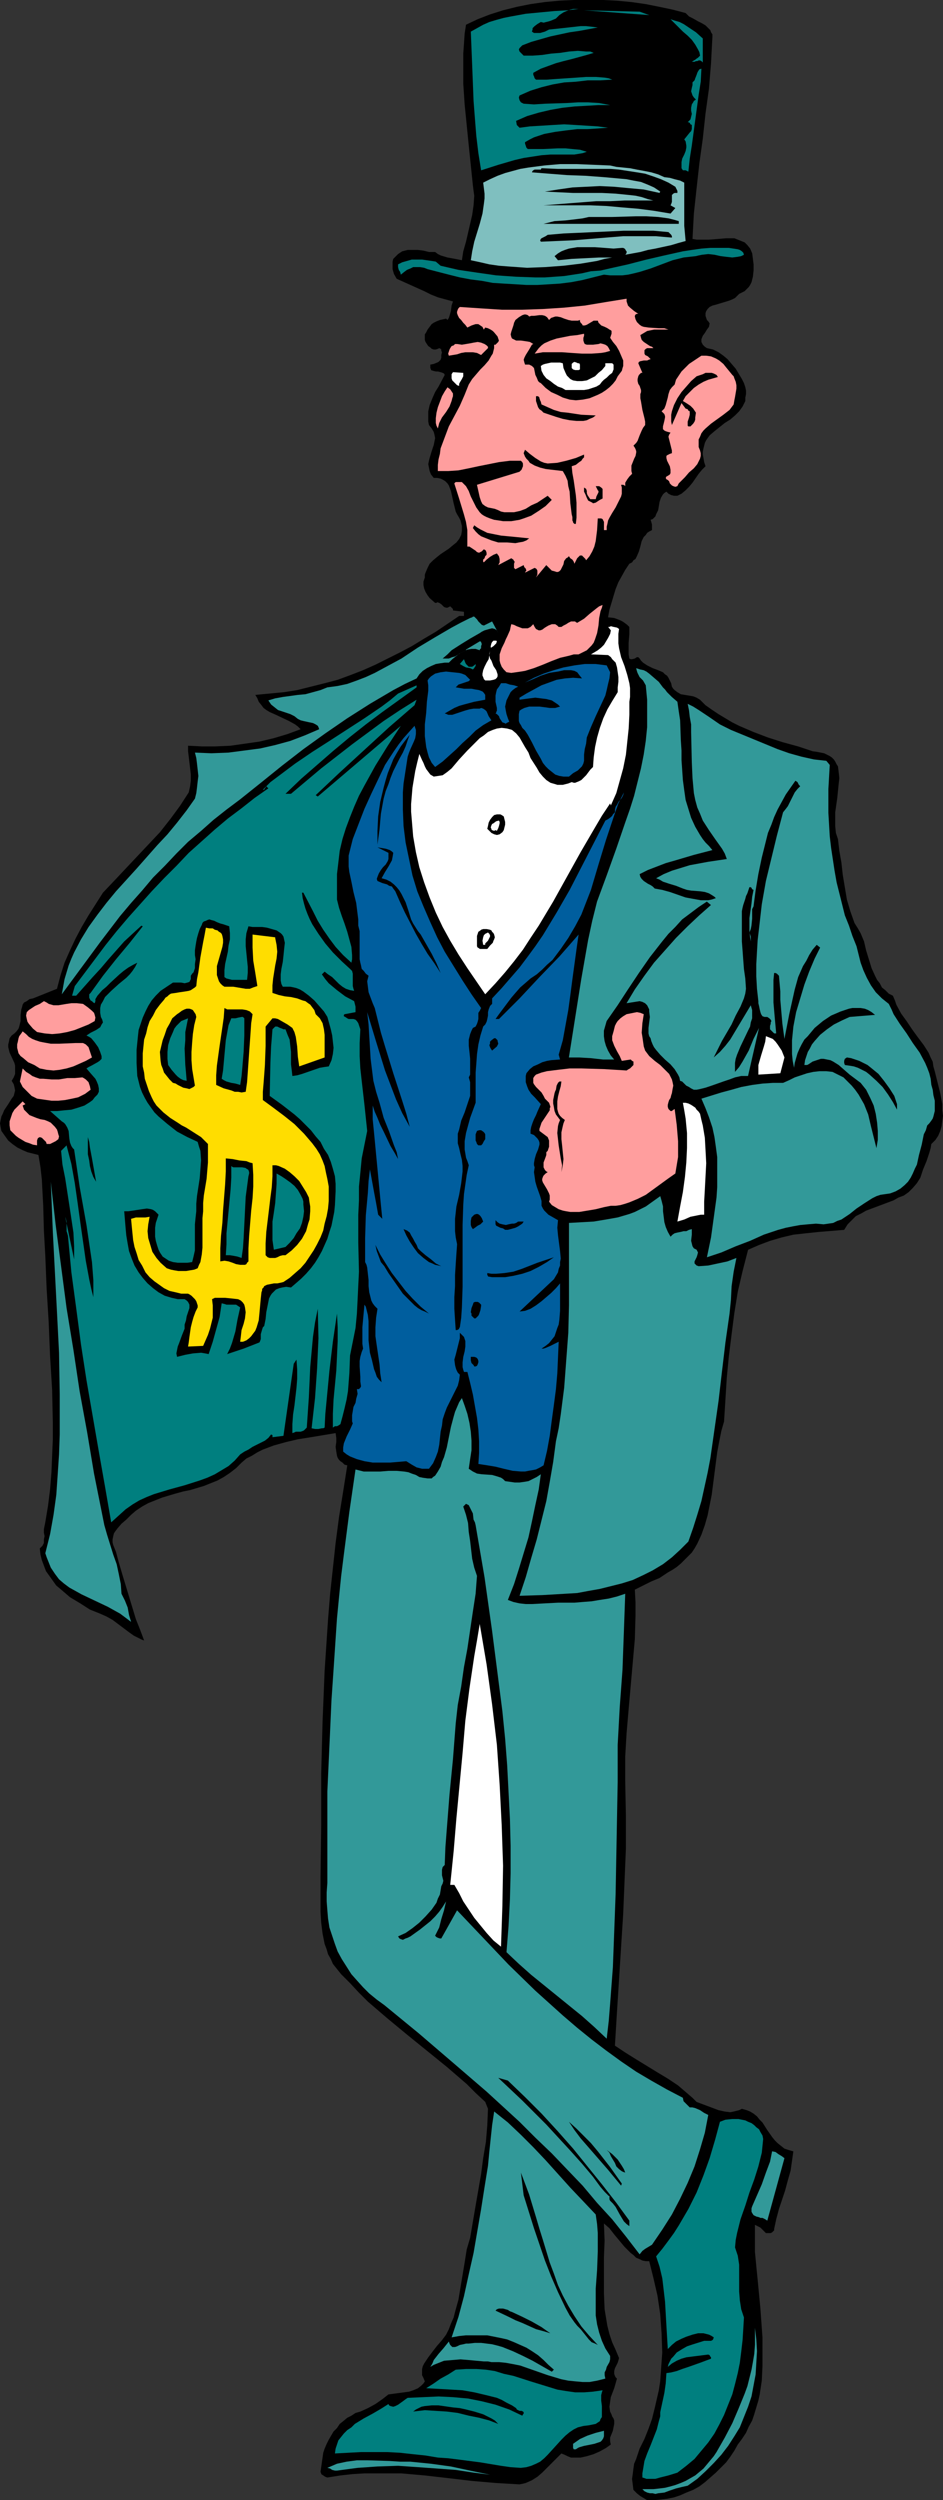 <?xml version="1.0" encoding="UTF-8" standalone="no"?>
<svg
   version="1.0"
   width="58.722mm"
   height="155.668mm"
   id="svg88"
   sodipodi:docname="Abraham Lincoln 2.wmf"
   xmlns:inkscape="http://www.inkscape.org/namespaces/inkscape"
   xmlns:sodipodi="http://sodipodi.sourceforge.net/DTD/sodipodi-0.dtd"
   xmlns="http://www.w3.org/2000/svg"
   xmlns:svg="http://www.w3.org/2000/svg">
  <rect width="100%" height="100%" fill="#333333" stroke="none"/>
  <sodipodi:namedview
     id="namedview88"
     pagecolor="#ffffff"
     bordercolor="#000000"
     borderopacity="0.25"
     inkscape:showpageshadow="2"
     inkscape:pageopacity="0.0"
     inkscape:pagecheckerboard="0"
     inkscape:deskcolor="#d1d1d1"
     inkscape:document-units="mm" />
  <defs
     id="defs1">
    <pattern
       id="WMFhbasepattern"
       patternUnits="userSpaceOnUse"
       width="6"
       height="6"
       x="0"
       y="0" />
  </defs>
  <path
     style="fill:#000000;fill-opacity:1;fill-rule:evenodd;stroke:none"
     d="m 161.367,3.07 0.808,0.808 0.969,0.485 1.131,0.646 0.969,0.485 0.808,0.485 0.808,0.808 0.323,0.323 0.162,0.485 0.323,0.485 v 0.646 l -0.323,6.14 -0.485,5.979 -0.808,5.817 -0.646,5.979 -0.808,5.817 -0.646,5.817 -0.646,5.979 -0.323,5.979 0.969,0.162 h 0.969 1.938 l 2.1,-0.162 1.938,-0.162 h 0.969 0.969 l 0.808,0.323 0.808,0.323 0.808,0.323 0.646,0.646 0.646,0.808 0.485,1.131 0.162,1.293 0.162,1.293 v 1.454 l -0.162,1.454 -0.323,1.293 -0.323,0.646 -0.323,0.485 -0.485,0.485 -0.485,0.485 -0.646,0.323 -0.646,0.323 -0.485,0.485 -0.485,0.485 -0.646,0.323 -0.808,0.323 -1.615,0.485 -1.615,0.485 -0.646,0.162 -0.646,0.323 -0.485,0.485 -0.323,0.485 -0.162,0.485 v 0.646 l 0.323,0.97 0.323,0.323 0.323,0.485 -0.162,0.808 -0.485,0.646 -0.485,0.808 -0.485,0.646 -0.323,0.808 v 0.323 0.323 l 0.162,0.323 0.162,0.323 0.485,0.485 0.485,0.323 1.454,0.323 1.292,0.646 1.131,0.808 0.969,0.808 0.969,1.131 0.969,1.131 1.454,2.424 0.485,0.97 0.323,0.97 0.162,0.808 v 0.808 l -0.162,0.808 v 0.808 l -0.323,0.646 -0.323,0.646 -0.808,1.131 -0.969,0.97 -1.131,0.97 -1.292,0.808 -2.423,1.939 -1.131,0.97 -0.808,1.131 -0.323,0.646 -0.162,0.646 -0.162,0.646 -0.162,0.808 v 0.646 l 0.162,0.808 0.162,0.97 0.323,0.97 -0.808,0.808 -0.808,0.97 -1.454,2.101 -0.808,0.97 -0.808,0.808 -0.969,0.808 -0.969,0.485 h -0.808 l -0.646,-0.162 -0.646,-0.323 -0.485,-0.485 -0.485,0.323 -0.323,0.323 -0.485,0.808 -0.323,0.97 -0.162,0.97 -0.162,0.97 -0.485,0.97 -0.162,0.485 -0.323,0.323 -0.323,0.323 -0.485,0.162 0.162,0.485 0.162,0.646 v 1.293 l -0.646,0.323 -0.485,0.323 -0.323,0.485 -0.485,0.485 -0.485,0.97 -0.323,1.293 -0.323,1.131 -0.485,1.131 -0.323,0.646 -0.485,0.323 -0.323,0.485 -0.646,0.323 -0.969,1.454 -0.808,1.454 -0.808,1.454 -0.646,1.616 -0.485,1.616 -0.485,1.616 -0.485,1.616 -0.323,1.778 1.454,0.162 1.292,0.485 0.646,0.323 0.485,0.323 0.646,0.485 0.485,0.485 v 0.97 0.808 l -0.162,1.939 v 1.778 0.97 l 0.162,0.97 0.323,0.162 h 0.323 l 0.646,-0.162 0.485,-0.323 h 0.323 l 0.323,0.323 0.323,0.485 0.485,0.485 0.969,0.646 1.292,0.646 1.292,0.485 1.131,0.485 0.485,0.485 0.485,0.323 0.323,0.485 0.323,0.646 0.323,0.646 0.162,0.808 0.323,0.485 0.323,0.323 0.646,0.485 0.808,0.485 0.969,0.162 0.969,0.162 0.969,0.162 0.808,0.323 0.808,0.485 1.292,1.293 1.615,1.131 1.454,0.97 1.615,0.97 1.615,0.97 1.615,0.808 3.392,1.454 3.392,1.293 3.554,1.131 3.554,0.97 3.392,1.131 1.131,0.162 0.808,0.162 0.808,0.162 0.646,0.323 0.646,0.323 0.485,0.323 0.485,0.485 0.323,0.485 0.323,0.646 0.323,0.485 0.162,1.293 0.162,1.454 -0.162,1.454 -0.162,1.616 -0.162,1.616 -0.485,3.393 v 1.616 1.616 l 0.162,1.616 0.485,1.454 0.323,2.747 0.485,2.747 0.323,2.909 0.485,2.909 0.485,2.909 0.808,2.747 0.969,2.747 0.808,1.293 0.646,1.131 0.808,1.939 0.485,2.101 0.646,2.101 0.646,2.101 0.808,1.778 0.485,0.97 0.646,0.808 0.485,0.97 0.808,0.646 0.808,0.808 0.969,0.485 0.485,1.131 0.323,0.97 1.131,2.101 1.292,1.778 1.292,1.939 1.292,1.778 1.454,1.939 1.131,1.778 0.485,1.131 0.485,0.97 0.162,1.131 0.323,1.131 0.646,2.585 0.646,2.585 0.485,2.585 v 1.454 l 0.162,1.293 -0.162,1.131 -0.162,1.293 -0.323,1.131 -0.485,1.131 -0.646,0.97 -0.969,0.97 -0.162,0.97 -0.323,1.131 -0.646,1.939 -0.808,1.939 -0.646,1.939 -0.808,1.293 -0.969,1.131 -0.969,0.97 -1.131,0.808 -1.292,0.485 -1.131,0.646 -2.584,0.97 -2.584,0.97 -1.292,0.485 -1.131,0.646 -1.292,0.646 -0.969,0.97 -0.969,0.97 -0.808,1.293 -5.977,0.485 -3.069,0.323 -2.908,0.323 -2.746,0.646 -2.746,0.808 -2.584,0.97 -2.584,1.131 -1.292,5.009 -1.131,4.848 -0.808,5.009 -0.646,5.009 -0.646,5.171 -0.485,5.009 -0.646,10.342 -0.646,2.262 -0.485,2.424 -0.485,2.585 -0.646,5.009 -0.646,5.009 -0.485,2.424 -0.485,2.424 -0.646,2.262 -0.808,2.262 -0.969,2.101 -0.646,1.131 -0.646,0.97 -0.808,0.808 -0.808,0.808 -0.969,0.97 -0.969,0.808 -0.969,0.646 -1.131,0.646 -0.969,0.646 -0.969,0.646 -1.938,0.808 -1.938,0.97 -1.938,0.97 0.162,3.07 v 2.909 l -0.162,5.656 -0.485,5.494 -0.485,5.494 -0.485,5.494 -0.485,5.656 -0.323,5.494 v 2.909 2.909 l 0.162,8.08 v 7.756 l -0.323,7.756 -0.323,7.756 -0.485,7.595 -0.485,7.756 -0.485,7.595 -0.485,7.918 2.423,1.616 2.584,1.616 5.007,3.07 2.423,1.454 2.423,1.616 2.261,1.939 1.131,0.97 0.969,0.97 2.584,0.97 1.292,0.485 1.292,0.485 1.454,0.323 1.292,0.162 0.808,-0.162 0.646,-0.162 0.646,-0.162 0.646,-0.323 1.131,0.323 0.808,0.323 0.808,0.485 0.808,0.646 0.646,0.808 0.646,0.646 1.131,1.778 1.131,1.616 0.646,0.808 0.646,0.646 0.808,0.646 0.808,0.646 0.969,0.323 1.131,0.323 -0.323,2.262 -0.323,2.262 -0.646,2.262 -0.646,2.424 -1.454,4.363 -0.646,2.424 -0.485,2.262 v 0.323 l -0.323,0.323 -0.162,0.162 -0.323,0.162 h -0.323 -0.485 -0.323 l -0.162,-0.162 -0.646,-0.646 -0.485,-0.485 -0.646,-0.323 -0.646,-0.323 v 3.07 3.232 l 0.323,3.393 0.323,3.232 0.323,3.393 0.323,3.393 0.485,6.787 v 3.393 3.393 l -0.162,3.393 -0.485,3.232 -0.323,1.454 -0.485,1.616 -0.485,1.616 -0.485,1.454 -0.808,1.454 -0.646,1.454 -0.969,1.454 -0.969,1.293 -0.808,1.454 -0.969,1.454 -0.969,1.293 -1.292,1.293 -1.131,1.131 -1.292,1.131 -1.292,1.131 -1.292,0.97 -1.454,0.808 -1.615,0.646 -1.454,0.646 -1.454,0.485 -1.615,0.323 -1.454,0.162 -1.615,0.162 h -1.615 l -0.808,-0.485 -0.808,-0.485 -0.808,-0.646 -0.808,-0.808 -0.162,-1.293 -0.162,-1.293 0.162,-1.131 0.162,-1.293 0.162,-1.131 0.485,-1.131 0.808,-2.424 1.131,-2.262 0.969,-2.424 0.808,-2.262 0.323,-1.293 0.323,-1.293 0.485,-2.101 0.485,-2.101 0.323,-2.101 0.162,-2.262 0.162,-2.262 0.162,-2.262 -0.162,-4.525 -0.323,-4.525 -0.646,-4.363 -0.969,-4.201 -0.485,-1.939 -0.485,-1.939 h -0.808 l -0.808,-0.162 -0.646,-0.323 -0.808,-0.323 -0.646,-0.646 -0.646,-0.485 -1.454,-1.454 -2.423,-2.909 -1.131,-1.454 -1.292,-1.131 0.162,4.04 -0.162,4.04 v 4.04 4.201 l 0.162,3.878 0.323,1.939 0.323,1.939 0.485,1.939 0.646,1.939 0.808,1.778 0.808,1.939 -0.162,0.646 -0.162,0.485 -0.646,1.293 -0.162,0.646 v 0.646 l 0.162,0.485 0.162,0.323 0.323,0.323 -0.646,2.262 -0.808,2.101 -0.162,1.131 -0.162,1.131 0.162,1.131 0.323,0.646 0.162,0.485 0.323,0.485 0.162,0.485 v 0.808 l -0.162,0.808 -0.162,0.808 -0.646,1.616 v 0.808 l 0.162,0.808 -1.131,0.808 -1.454,0.808 -1.454,0.646 -1.615,0.485 -1.454,0.323 h -1.615 -0.646 l -0.808,-0.323 -0.646,-0.323 -0.808,-0.323 -2.261,2.262 -2.261,2.262 -1.131,0.97 -1.292,0.808 -1.454,0.646 -0.646,0.162 -0.808,0.162 -5.492,-0.323 -5.654,-0.485 -5.492,-0.646 -5.654,-0.646 -5.492,-0.485 H 91.587 88.679 85.772 l -2.746,0.162 -2.908,0.323 -3.069,0.485 -0.485,-0.162 -0.485,-0.323 -0.485,-0.323 v -0.162 l -0.162,-0.323 0.323,-2.262 0.323,-2.262 0.323,-0.97 0.485,-1.131 0.485,-0.97 1.131,-1.939 0.808,-0.808 0.646,-0.97 0.808,-0.646 0.969,-0.808 0.969,-0.485 0.969,-0.646 1.131,-0.323 1.777,-0.808 1.777,-0.97 1.615,-1.131 1.454,-1.131 2.423,-0.323 2.423,-0.323 0.969,-0.323 1.131,-0.485 0.808,-0.646 0.485,-0.485 0.323,-0.485 -0.323,-0.808 -0.323,-0.646 v -0.808 -0.646 l 0.162,-0.646 0.323,-0.646 0.969,-1.454 0.969,-1.293 1.131,-1.454 1.131,-1.293 0.969,-1.293 0.646,-1.293 0.485,-1.293 0.646,-1.454 0.323,-1.293 0.808,-2.909 0.485,-2.909 0.485,-2.909 0.485,-2.909 0.485,-3.07 0.808,-2.747 1.292,-7.595 0.646,-3.717 0.646,-3.717 0.485,-3.717 0.646,-3.878 0.323,-3.878 0.162,-3.878 -0.646,-1.616 v 0 l -2.261,-2.101 -2.1,-2.101 -4.684,-4.04 -9.369,-7.595 -4.684,-3.878 -4.523,-3.878 -2.1,-2.101 -2.1,-2.262 -2.1,-2.101 -1.938,-2.424 -0.485,-1.131 -0.646,-1.131 -0.323,-1.131 -0.485,-1.293 -0.485,-2.424 -0.323,-2.585 -0.162,-2.585 v -2.585 -2.747 -2.585 l 0.162,-12.443 v -12.119 l 0.323,-12.281 0.485,-11.958 0.808,-12.119 0.485,-5.979 0.646,-5.979 0.646,-5.979 0.808,-6.14 0.969,-5.979 0.969,-6.14 -0.646,-0.162 -0.485,-0.485 -0.485,-0.323 -0.323,-0.323 -0.323,-0.485 -0.162,-0.485 -0.162,-0.97 -0.162,-1.131 0.162,-1.131 v -0.97 l -0.162,-1.131 -2.908,0.485 -2.908,0.485 -3.069,0.485 -2.746,0.646 -2.908,0.808 -1.292,0.485 -1.292,0.485 -1.292,0.646 -1.292,0.808 -1.292,0.646 -1.131,0.97 -1.292,1.293 -1.454,1.131 -1.454,0.97 -1.454,0.808 -1.615,0.646 -1.615,0.646 -3.231,0.97 -1.615,0.323 -1.777,0.485 -3.231,0.97 -1.615,0.646 -1.615,0.646 -1.454,0.808 -1.454,0.97 -1.131,0.97 -1.131,1.131 -1.131,0.97 -0.969,1.131 -0.485,0.646 -0.323,0.485 -0.162,0.646 -0.162,0.808 v 0.646 l 0.162,0.646 0.323,0.808 0.323,0.808 0.646,2.424 0.808,2.747 1.615,5.333 1.615,5.333 0.969,2.424 0.969,2.585 -0.485,-0.162 -0.646,-0.323 -1.292,-0.646 -1.131,-0.808 -1.292,-0.97 -2.584,-1.939 -1.454,-0.808 -1.454,-0.646 -2.423,-0.97 -2.261,-1.454 -2.423,-1.454 -1.131,-0.97 -1.131,-0.97 -0.969,-0.808 -0.808,-1.131 -0.808,-1.131 -0.808,-1.131 -0.485,-1.293 -0.485,-1.293 -0.323,-1.293 -0.162,-1.454 0.646,-0.646 0.323,-0.646 v -0.808 l 0.162,-0.808 -0.162,-0.808 v -0.808 l 0.162,-0.808 0.162,-0.808 0.646,-3.878 0.485,-3.878 0.323,-4.04 0.162,-3.878 0.162,-3.878 v -3.878 l -0.162,-7.756 -0.485,-7.918 -0.323,-7.918 -0.485,-7.918 -0.323,-7.918 -0.162,-2.909 -0.162,-2.909 -0.162,-5.979 -0.162,-2.909 L 9.853,277.614 9.53,274.705 9.046,271.796 6.461,271.15 5.33,270.665 4.038,270.019 2.908,269.211 1.938,268.403 1.131,267.272 0.323,266.141 0.162,265.333 0,264.363 l 0.162,-0.808 0.162,-0.808 0.323,-0.646 0.323,-0.808 0.969,-1.454 0.808,-1.293 0.485,-0.646 0.162,-0.646 0.162,-0.646 -0.162,-0.808 -0.162,-0.646 -0.485,-0.808 0.485,-0.808 0.323,-0.808 v -0.646 -0.646 -0.646 l -0.162,-0.646 -1.131,-2.424 -0.162,-0.646 -0.162,-0.646 v -0.646 l 0.162,-0.646 0.162,-0.808 0.485,-0.646 0.646,-0.485 0.485,-0.485 0.485,-0.646 0.162,-0.485 0.323,-1.293 v -1.454 l 0.162,-1.293 0.162,-0.485 0.162,-0.646 0.323,-0.485 0.646,-0.323 0.646,-0.485 0.808,-0.162 5.654,-2.262 0.808,-3.07 0.969,-3.07 1.292,-2.909 1.292,-2.747 1.454,-2.747 1.615,-2.747 3.392,-5.333 2.908,-3.07 2.584,-2.747 5.33,-5.656 2.584,-2.747 2.423,-3.07 2.261,-3.07 2.1,-3.232 0.323,-1.454 0.162,-1.293 v -1.454 l -0.162,-1.454 -0.323,-2.747 -0.162,-1.293 v -1.293 l 3.231,0.162 h 3.231 l 3.554,-0.162 3.392,-0.485 3.392,-0.485 3.392,-0.808 3.231,-0.97 3.069,-1.131 -0.646,-0.646 -0.646,-0.485 -1.454,-0.808 -3.069,-1.454 -1.454,-0.646 -0.808,-0.485 -0.646,-0.485 -0.485,-0.646 -0.646,-0.808 -0.323,-0.808 -0.485,-0.808 3.392,-0.323 3.392,-0.323 3.069,-0.485 3.231,-0.808 3.231,-0.808 3.069,-0.808 3.069,-1.131 2.908,-1.131 2.908,-1.293 2.908,-1.454 2.908,-1.454 2.746,-1.454 2.908,-1.778 2.746,-1.616 5.492,-3.717 h 1.131 v -0.97 l -2.584,-0.323 v -0.323 l -0.162,-0.162 -0.323,-0.323 -0.162,-0.162 -0.323,0.162 -0.323,0.162 h -0.162 -0.162 l -0.485,-0.162 -0.323,-0.323 -0.323,-0.323 -0.485,-0.323 -0.485,-0.162 -0.162,0.162 h -0.323 l -1.292,-1.131 -0.485,-0.646 -0.485,-0.808 -0.323,-0.808 -0.162,-0.808 v -0.808 l 0.323,-0.97 v -0.646 l 0.162,-0.485 0.485,-1.131 0.485,-0.97 0.808,-0.808 0.969,-0.808 0.808,-0.646 1.938,-1.293 0.969,-0.808 0.808,-0.646 0.646,-0.808 0.485,-0.97 0.162,-0.97 v -0.485 -0.646 l -0.162,-0.646 -0.162,-0.646 -0.323,-0.646 -0.485,-0.808 -0.323,-0.646 -0.162,-0.646 -0.323,-1.293 -0.323,-1.454 -0.323,-1.454 -0.485,-1.293 -0.323,-0.485 -0.485,-0.485 -0.485,-0.323 -0.646,-0.323 -0.808,-0.162 h -0.808 l -0.646,-0.808 -0.323,-0.808 -0.162,-0.808 -0.162,-0.808 0.162,-0.808 0.162,-0.646 0.485,-1.616 0.485,-1.454 0.162,-0.808 0.162,-0.808 -0.162,-0.808 -0.162,-0.646 -0.485,-0.808 -0.646,-0.808 -0.162,-0.808 V 98.409 96.793 l 0.323,-1.454 0.646,-1.616 0.646,-1.454 0.808,-1.293 1.454,-2.747 -0.162,-0.323 -0.323,-0.162 -0.485,-0.162 -0.646,-0.162 h -0.485 l -0.646,-0.162 -0.485,-0.162 v -0.162 l -0.162,-0.323 v -0.323 -0.485 l 0.808,-0.162 0.808,-0.323 0.323,-0.162 0.323,-0.323 0.162,-0.162 0.162,-0.485 v -0.646 l 0.162,-0.646 -0.162,-0.323 v -0.323 l -0.162,-0.162 -0.323,-0.162 -0.323,0.162 -0.485,0.162 h -0.485 l -0.485,-0.162 -0.323,-0.323 -0.485,-0.323 -0.646,-0.97 -0.162,-0.485 v -0.646 -0.646 l 0.323,-0.485 0.323,-0.646 0.485,-0.646 0.485,-0.646 0.485,-0.323 0.646,-0.323 0.808,-0.323 1.454,-0.323 v 0 l 0.323,0.323 0.323,-0.485 0.162,-0.485 0.323,-1.131 0.162,-1.293 0.162,-0.485 0.162,-0.485 -1.777,-0.485 -1.777,-0.485 -1.615,-0.646 -1.615,-0.808 -3.231,-1.454 -3.231,-1.454 -0.646,-1.131 -0.323,-1.131 v -1.293 -0.485 l 0.162,-0.646 0.485,-0.485 0.646,-0.646 0.485,-0.323 0.485,-0.323 0.646,-0.162 0.646,-0.162 h 1.131 1.292 l 1.292,0.162 1.292,0.323 h 1.454 l 0.646,0.485 0.646,0.323 1.615,0.485 1.777,0.323 1.615,0.323 0.323,-2.101 0.646,-2.262 0.485,-2.101 0.485,-2.101 0.485,-2.101 0.323,-2.262 0.162,-2.262 -0.162,-1.131 -0.162,-1.293 -0.485,-4.686 -0.485,-4.686 -0.969,-9.695 -0.323,-4.848 v -4.686 -2.424 l 0.162,-2.262 0.162,-2.424 0.323,-2.101 2.746,-1.293 2.908,-1.131 3.069,-0.97 3.231,-0.808 3.231,-0.646 3.392,-0.485 3.392,-0.323 L 135.038,0 h 3.392 3.554 l 3.231,0.162 3.392,0.323 3.392,0.485 3.231,0.646 3.069,0.646 z"
     id="path1" />
  <path
     style="fill:#007f7f;fill-opacity:1;fill-rule:evenodd;stroke:none"
     d="m 136.169,2.101 h -0.646 -0.646 l -0.646,0.162 -0.485,0.162 -1.131,0.485 -0.969,0.646 -0.808,0.808 -1.131,0.485 -0.485,0.162 -0.646,0.162 -0.646,0.162 -0.646,-0.162 -0.808,0.485 -0.646,0.485 -0.485,0.485 v 0.323 l -0.162,0.485 0.485,0.323 h 0.485 0.485 0.485 l 1.131,-0.323 0.969,-0.485 3.069,-0.323 2.908,-0.323 1.454,-0.162 h 1.292 l 1.454,0.162 1.292,0.162 -4.361,0.808 -2.261,0.323 -2.261,0.485 -2.261,0.485 -2.261,0.646 -2.261,0.646 -2.1,0.808 -0.646,0.646 -0.162,0.323 0.162,0.485 0.969,0.97 h 2.1 l 2.261,-0.162 2.1,-0.323 2.1,-0.162 2.1,-0.323 2.1,-0.162 1.938,0.162 h 0.969 l 0.808,0.323 -1.615,0.485 -1.777,0.485 -1.777,0.485 -1.938,0.485 -1.777,0.485 -1.777,0.646 -1.777,0.646 -1.777,0.97 v 0.485 l 0.162,0.323 0.162,0.485 0.323,0.323 h 2.423 l 2.261,-0.162 4.846,-0.323 2.261,-0.162 h 2.261 l 2.1,0.162 0.969,0.162 0.808,0.323 -2.908,0.162 h -2.908 l -2.746,0.323 -2.746,0.162 -2.746,0.485 -2.584,0.646 -2.584,0.808 -2.584,1.131 -0.162,0.485 0.162,0.646 0.323,0.485 0.323,0.162 0.323,0.162 2.423,0.162 2.584,-0.162 5.169,-0.162 2.584,-0.162 h 2.423 l 2.584,0.162 2.584,0.485 h -2.746 l -2.746,0.162 -2.908,0.162 -2.908,0.323 -2.746,0.485 -2.746,0.646 -2.746,0.808 -2.584,1.131 0.162,0.97 0.323,0.323 0.323,0.323 2.423,-0.323 2.746,-0.162 2.584,-0.162 2.746,-0.162 2.746,0.162 2.584,0.162 2.584,0.162 2.423,0.323 -2.261,0.162 -2.584,0.162 h -2.423 l -2.746,0.323 -2.423,0.323 -2.584,0.485 -2.423,0.808 -0.969,0.485 -1.131,0.646 v 0.323 l 0.162,0.485 0.162,0.485 0.323,0.323 h 3.554 l 3.554,-0.162 h 1.777 l 1.615,0.162 1.777,0.162 1.615,0.485 -0.969,0.323 -0.969,0.162 -0.969,0.162 h -0.969 -4.684 l -2.1,0.162 -2.1,0.323 -2.1,0.323 -2.1,0.485 -3.877,1.131 -4.038,1.293 -0.646,-4.04 -0.485,-4.04 -0.323,-4.04 -0.323,-4.201 -0.323,-8.241 -0.323,-8.08 1.454,-0.808 1.454,-0.808 1.454,-0.646 1.615,-0.485 1.777,-0.485 1.615,-0.323 3.554,-0.646 3.392,-0.323 3.392,-0.323 2.908,-0.162 1.454,-0.162 z"
     id="path2" />
  <path
     style="fill:#007f7f;fill-opacity:1;fill-rule:evenodd;stroke:none"
     d="M 152.806,3.555 137.461,2.424 150.545,2.747 Z"
     id="path3" />
  <path
     style="fill:#007f7f;fill-opacity:1;fill-rule:evenodd;stroke:none"
     d="m 165.406,9.049 v 5.656 l -0.323,-0.323 -0.323,-0.162 h -0.323 l -0.323,0.162 h -0.323 l -0.323,0.162 h -0.323 -0.323 l 0.485,-0.323 0.323,-0.162 0.162,-0.162 0.485,-0.323 0.485,-0.485 -0.162,-0.808 -0.323,-0.646 -0.646,-1.131 -0.808,-1.131 -0.969,-0.97 -1.131,-0.97 -1.938,-1.939 -0.969,-0.97 0.969,0.323 1.131,0.323 0.969,0.485 0.969,0.646 1.938,1.293 z"
     id="path4" />
  <path
     style="fill:#007f7f;fill-opacity:1;fill-rule:evenodd;stroke:none"
     d="m 162.013,40.398 -0.323,-0.162 -0.323,-0.162 h -0.323 -0.162 -0.162 l -0.323,-0.485 v -0.485 -0.97 l 0.162,-0.808 0.485,-0.97 0.323,-0.808 0.162,-0.808 v -0.485 l -0.162,-0.97 -0.323,-0.485 1.292,-1.616 0.323,-0.323 0.162,-0.485 v -0.485 -0.485 l -0.323,-0.162 -0.162,-0.323 -0.323,-0.162 h -0.162 l 0.323,-0.323 0.323,-0.323 0.162,-0.646 0.162,-0.646 -0.162,-0.808 v -0.646 l 0.162,-0.808 0.323,-0.485 0.162,-0.323 0.485,-0.323 -0.485,-0.485 -0.323,-0.485 -0.162,-0.485 -0.162,-0.485 0.162,-0.808 0.162,-0.646 v -0.646 l 0.485,-0.485 0.162,-0.485 0.323,-0.808 0.162,-0.485 0.162,-0.323 0.323,-0.485 0.485,-0.162 -0.162,3.07 -0.485,3.07 -1.615,11.958 -0.485,3.07 z"
     id="path5" />
  <path
     style="fill:#7fbfbf;fill-opacity:1;fill-rule:evenodd;stroke:none"
     d="m 156.36,41.691 1.292,0.162 1.131,0.323 1.292,0.323 0.969,0.485 v 1.454 1.616 3.555 3.555 l 0.162,1.778 0.162,1.778 -1.777,0.485 -1.615,0.485 -3.715,0.808 -1.777,0.323 -1.777,0.485 -3.554,0.646 0.162,-0.162 0.162,-0.323 v -0.323 l -0.162,-0.162 -0.162,-0.323 -0.162,-0.162 -0.323,-0.162 h -0.323 l -1.938,0.162 -2.1,-0.162 -2.261,-0.162 h -2.1 -2.1 l -0.969,0.162 -0.969,0.162 -0.969,0.323 -0.808,0.323 -0.808,0.485 -0.808,0.646 0.808,0.97 3.231,-0.323 3.231,-0.162 3.231,-0.162 h 3.069 l -1.777,0.323 -1.777,0.485 -1.938,0.323 -1.938,0.323 -4.038,0.485 -4.361,0.323 -4.2,0.162 -4.523,-0.323 -2.1,-0.162 -2.261,-0.323 -2.1,-0.485 -2.261,-0.485 0.323,-2.101 0.485,-2.262 0.646,-2.101 0.646,-2.101 0.646,-2.424 0.323,-2.262 0.162,-1.293 v -1.131 l -0.162,-1.293 -0.162,-1.293 1.615,-0.808 1.777,-0.808 1.777,-0.646 1.777,-0.485 1.777,-0.485 1.938,-0.323 3.715,-0.485 3.715,-0.323 h 3.877 l 7.915,0.323 1.454,0.323 1.615,0.162 1.615,0.162 1.615,0.323 1.777,0.323 1.615,0.323 1.615,0.485 z"
     id="path6" />
  <path
     style="fill:#000000;fill-opacity:1;fill-rule:evenodd;stroke:none"
     d="m 158.944,43.953 0.162,0.323 0.162,0.323 0.162,0.323 v 0.485 h -0.323 -0.323 l -0.323,0.162 -0.323,0.323 v 0.485 1.131 l -0.162,0.485 -0.162,0.323 1.131,0.646 -1.131,1.293 -3.877,-0.646 -3.715,-0.485 -3.877,-0.323 -3.554,-0.323 -3.877,-0.162 h -3.554 -3.715 -3.715 l 6.138,-0.485 6.3,-0.485 h 3.231 l 3.392,-0.162 h 3.392 3.392 l -1.292,-0.323 -1.454,-0.485 -1.454,-0.323 -1.454,-0.162 -3.231,-0.323 -3.231,-0.162 h -3.392 -3.392 l -3.392,-0.162 -3.231,-0.162 3.069,-0.485 3.392,-0.485 3.231,-0.162 3.231,-0.162 3.392,0.162 3.392,0.323 3.554,0.323 3.715,0.808 0.162,-0.323 -1.454,-0.97 -1.454,-0.646 -1.615,-0.646 -1.777,-0.323 -1.615,-0.323 -1.777,-0.162 -3.554,-0.323 -4.361,-0.323 -4.361,-0.162 -8.238,-0.646 0.162,-0.323 0.162,-0.162 0.323,-0.162 h 1.131 0.323 l 0.162,-0.323 3.877,0.162 h 8.238 4.2 l 1.938,0.162 2.1,0.323 2.1,0.323 1.938,0.323 1.938,0.646 1.777,0.646 1.777,0.808 z"
     id="path7" />
  <path
     style="fill:#000000;fill-opacity:1;fill-rule:evenodd;stroke:none"
     d="m 159.752,52.032 v 0.646 h -31.821 l 1.292,-0.323 1.292,-0.323 2.584,-0.162 2.746,-0.323 1.292,-0.162 1.454,-0.323 h 2.584 2.908 l 5.492,-0.162 h 2.584 l 2.746,0.162 2.423,0.323 1.292,0.323 z"
     id="path8" />
  <path
     style="fill:#000000;fill-opacity:1;fill-rule:evenodd;stroke:none"
     d="m 158.137,55.911 -1.938,-0.162 -1.777,-0.162 h -3.877 -3.877 l -4.038,0.323 -7.753,0.646 -3.877,0.162 -3.715,0.162 -0.162,-0.323 0.162,-0.323 0.162,-0.162 0.323,-0.162 0.646,-0.323 0.485,-0.323 3.715,-0.323 3.715,-0.162 7.107,-0.323 3.392,-0.162 h 3.554 3.392 l 3.554,0.323 0.323,0.323 0.323,0.323 0.162,0.323 z"
     id="path9" />
  <path
     style="fill:#007f7f;fill-opacity:1;fill-rule:evenodd;stroke:none"
     d="m 175.097,59.95 -0.646,0.323 -0.808,0.162 -1.292,0.162 -1.454,-0.162 -1.292,-0.162 -1.454,-0.323 -1.454,-0.162 -1.454,0.162 -0.808,0.162 -0.646,0.162 -1.454,0.162 -1.454,0.162 -2.584,0.646 -2.584,0.97 -2.584,0.97 -2.584,0.808 -1.292,0.323 -1.454,0.323 -1.292,0.162 h -1.454 -1.454 l -1.454,-0.162 -2.584,0.646 -2.584,0.646 -2.584,0.485 -2.584,0.323 -2.584,0.162 -2.746,0.162 h -2.584 l -2.584,-0.162 -2.746,-0.162 -2.584,-0.162 -2.584,-0.485 -2.584,-0.323 -2.584,-0.485 -2.584,-0.646 -5.007,-1.293 -0.808,-0.323 -0.969,-0.162 h -0.808 -0.808 l -0.646,0.323 -0.808,0.323 -0.646,0.485 -0.808,0.646 L 94.171,63.99 93.848,63.505 93.687,62.859 V 62.536 62.213 l 0.969,-0.485 1.131,-0.323 1.131,-0.323 h 1.131 1.292 l 1.131,0.162 1.131,0.162 0.969,0.162 1.131,0.97 4.2,0.97 4.361,0.646 4.523,0.646 4.684,0.323 4.523,0.162 h 2.261 l 2.261,-0.162 2.261,-0.162 2.1,-0.323 2.1,-0.323 2.1,-0.485 2.261,-0.162 2.1,-0.485 4.361,-0.97 4.361,-1.131 4.2,-0.97 4.361,-0.97 2.1,-0.323 2.261,-0.323 2.1,-0.162 h 2.1 2.261 l 2.1,0.323 0.485,0.162 0.485,0.323 0.323,0.323 z"
     id="path10" />
  <path
     style="fill:#ff9e9e;fill-opacity:1;fill-rule:evenodd;stroke:none"
     d="m 147.476,70.292 v 0.646 l 0.162,0.485 0.162,0.485 0.485,0.485 0.969,0.808 0.969,0.646 h -0.323 l -0.323,0.162 -0.162,0.323 v 0.162 l 0.162,0.646 0.323,0.646 0.323,0.323 0.323,0.323 0.485,0.323 0.485,0.162 1.131,0.162 2.423,0.162 h 1.292 l 0.969,0.323 h -1.615 -1.777 l -1.615,0.323 -0.808,0.485 -0.808,0.485 0.162,0.646 0.162,0.485 0.485,0.485 0.485,0.323 0.485,0.323 0.485,0.323 0.485,0.162 0.323,0.323 h -0.485 -0.969 l -0.323,0.162 -0.323,0.323 v 0.323 0.162 0.323 l 0.162,0.323 0.646,0.323 0.323,0.323 0.323,0.323 -0.485,0.162 -0.323,0.162 h -0.808 l -0.808,0.162 -0.323,0.162 -0.162,0.323 0.969,2.262 h -0.323 l -0.485,0.485 -0.162,0.323 -0.162,0.646 v 0.485 l 0.162,0.646 0.323,0.485 0.323,0.97 v 0.485 l -0.162,0.485 v 0.97 l 0.162,0.808 0.323,1.939 0.485,1.939 0.162,0.808 v 0.808 l -0.485,0.646 -0.323,0.646 -0.485,1.131 -0.485,1.293 -0.323,0.485 -0.646,0.646 0.323,0.485 0.162,0.323 0.162,0.485 v 0.323 l -0.162,0.808 -0.323,0.646 -0.323,0.808 -0.323,0.808 v 0.808 0.485 l 0.162,0.646 -0.646,0.646 -0.485,0.646 -0.485,0.808 v 0.323 0.485 l -0.162,-0.162 -0.323,-0.162 h -0.485 l 0.162,0.646 v 0.808 0.646 l -0.162,0.646 -0.646,1.293 -0.646,1.293 -0.808,1.293 -0.646,1.131 -0.323,0.646 -0.162,0.808 -0.162,0.646 v 0.808 h -0.646 v -0.808 -0.323 -0.485 -0.323 l -0.162,-0.323 -0.162,-0.323 -0.323,-0.162 h -0.808 l -0.162,2.747 -0.162,1.293 -0.162,1.293 -0.323,1.293 -0.485,1.131 -0.646,1.131 -0.808,0.97 -0.162,-0.323 -0.323,-0.323 -0.485,-0.485 h -0.485 l -0.162,0.162 -0.485,0.485 -0.323,0.646 -0.323,0.646 -0.162,-0.485 -0.323,-0.485 -0.485,-0.323 -0.323,-0.485 -0.323,0.323 -0.323,0.162 -0.485,0.646 -0.162,0.808 -0.323,0.646 -0.323,0.646 -0.162,0.162 -0.162,0.162 -0.323,0.162 h -0.323 l -0.485,-0.162 -0.646,-0.162 -1.292,-1.293 -2.423,2.909 v 0.162 -0.162 l 0.162,-0.323 0.162,-0.323 v -0.485 -0.485 l -0.162,-0.323 -0.162,-0.162 -0.323,-0.162 -2.261,1.131 0.162,-0.323 0.162,-0.162 -0.162,-0.485 -0.323,-0.323 -0.162,-0.485 -1.938,0.97 -0.323,-0.323 v -0.323 -0.646 l 0.162,-0.485 -0.162,-0.162 -0.162,-0.323 -0.485,-0.323 -3.069,1.616 0.162,-0.323 0.162,-0.323 v -0.808 l -0.162,-0.646 -0.485,-0.646 -0.808,0.323 -0.808,0.485 -0.808,0.646 -0.646,0.646 -0.162,-0.162 v -0.162 -0.323 l 0.323,-0.323 0.162,-0.485 0.323,-0.323 v -0.485 l -0.162,-0.485 -0.162,-0.162 -0.323,-0.162 -0.323,0.323 -0.162,0.162 -0.323,0.162 -0.323,0.162 -0.485,-0.162 -0.323,-0.323 -0.485,-0.323 -0.485,-0.323 -0.485,-0.323 h -0.485 v -1.939 -1.939 l -0.323,-1.939 -0.485,-1.778 -1.131,-3.717 -1.131,-3.555 0.162,-0.162 0.162,-0.162 h 0.485 0.485 0.485 l 0.485,0.485 0.485,0.485 0.646,1.131 0.485,1.293 0.646,1.293 0.646,1.293 0.808,1.131 0.485,0.485 0.485,0.323 0.646,0.323 0.808,0.323 0.969,0.323 1.131,0.162 0.969,0.162 h 0.969 0.969 l 0.969,-0.162 0.969,-0.162 0.969,-0.323 1.777,-0.646 1.777,-1.131 1.615,-1.131 1.454,-1.454 -0.969,-0.97 -2.423,1.616 -1.454,0.646 -1.292,0.808 -1.292,0.485 -1.454,0.323 h -0.808 -0.646 -0.808 l -0.808,-0.162 -0.646,-0.323 -0.808,-0.323 -1.615,-0.323 -0.646,-0.323 -0.646,-0.485 -0.323,-0.646 -0.162,-0.485 -0.162,-0.485 -0.646,-2.909 10.015,-3.07 0.485,-0.485 0.323,-0.808 v -0.323 -0.323 l -0.162,-0.323 -0.323,-0.323 h -2.584 l -2.584,0.323 -2.423,0.485 -2.423,0.485 -2.261,0.485 -2.423,0.485 -2.423,0.162 h -1.292 -1.131 v -1.454 l 0.162,-1.293 0.323,-1.293 0.162,-1.293 0.969,-2.585 0.969,-2.585 1.292,-2.424 1.292,-2.424 1.131,-2.585 0.969,-2.424 0.808,-1.293 0.969,-1.131 0.969,-1.131 0.969,-0.97 0.969,-1.131 0.646,-1.131 0.323,-0.485 0.323,-1.293 v -0.808 h 0.323 l 0.323,-0.323 0.323,-0.323 0.162,-0.323 -0.323,-0.97 -0.808,-0.97 -0.323,-0.323 -0.485,-0.323 -0.646,-0.323 -0.646,-0.162 -0.323,0.485 v 0 l -0.323,-0.646 -0.485,-0.323 -0.485,-0.323 h -0.646 l -0.485,0.162 -0.485,0.162 -0.969,0.485 -0.485,-0.646 -0.485,-0.485 -0.485,-0.646 -0.485,-0.485 -0.323,-0.646 -0.162,-0.485 v -0.323 l 0.162,-0.485 0.162,-0.323 0.323,-0.323 4.846,0.323 5.007,0.323 h 4.846 l 4.846,-0.162 5.007,-0.323 4.846,-0.485 4.846,-0.808 z"
     id="path11" />
  <path
     style="fill:#000000;fill-opacity:1;fill-rule:evenodd;stroke:none"
     d="m 129.223,75.301 0.485,-0.485 0.485,-0.162 0.485,-0.162 h 0.485 l 0.808,0.162 0.808,0.323 0.969,0.323 0.808,0.162 h 0.969 0.485 l 0.485,-0.162 v 0.323 l 0.162,0.323 0.323,0.323 0.162,0.323 h 0.485 l 0.485,-0.162 0.808,-0.485 0.808,-0.485 h 0.485 0.485 l 0.162,0.485 0.162,0.162 0.485,0.485 0.808,0.323 0.646,0.323 0.485,0.323 0.323,0.162 0.162,0.162 v 0.323 0.323 l -0.162,0.485 -0.162,0.485 0.646,0.97 0.808,0.97 0.646,1.131 0.485,1.131 0.485,1.131 v 0.646 0.646 l -0.162,0.485 -0.162,0.646 -0.485,0.646 -0.485,0.646 -0.485,0.97 -0.646,0.808 -0.808,0.808 -0.808,0.646 -0.969,0.646 -0.969,0.485 -1.938,0.808 -1.615,0.323 -1.615,0.162 -1.454,-0.162 -1.615,-0.485 -1.292,-0.646 -1.454,-0.646 -1.292,-0.97 -1.131,-1.131 -0.323,-0.162 -0.323,-0.323 -0.323,-0.808 -0.323,-0.646 -0.162,-0.808 -0.162,-0.808 -0.485,-0.485 -0.323,-0.162 -0.323,-0.162 h -0.323 -0.646 l -0.162,-0.485 -0.162,-0.646 0.162,-0.485 0.323,-0.646 0.808,-1.293 0.646,-1.131 0.323,-0.162 -0.808,-0.485 -0.969,-0.162 -1.131,-0.162 h -1.131 l -0.323,-0.162 -0.323,-0.162 -0.323,-0.162 -0.162,-0.323 -0.162,-0.646 0.162,-0.646 0.485,-1.454 0.162,-0.646 0.323,-0.646 0.808,-0.646 0.808,-0.485 0.485,-0.162 h 0.323 l 0.485,0.162 0.323,0.323 0.485,-0.162 h 0.646 l 1.292,-0.162 h 0.646 l 0.646,0.162 0.485,0.323 z"
     id="path12" />
  <path
     style="fill:#ff9e9e;fill-opacity:1;fill-rule:evenodd;stroke:none"
     d="m 143.599,82.573 -1.131,0.323 -0.969,0.162 -2.261,0.162 h -2.261 l -2.423,-0.162 -2.261,-0.162 h -2.261 -2.261 l -0.969,0.162 -0.969,0.162 0.485,-0.646 0.485,-0.646 0.646,-0.646 0.646,-0.485 1.454,-0.646 1.454,-0.485 1.615,-0.323 1.615,-0.323 1.615,-0.162 1.615,-0.323 v 0.485 l -0.162,0.485 v 0.646 l 0.162,0.485 0.162,0.323 0.485,0.162 h 0.323 1.131 l 1.292,-0.162 0.485,-0.162 0.646,0.162 0.485,0.162 0.485,0.323 0.323,0.485 z"
     id="path13" />
  <path
     style="fill:#ff9e9e;fill-opacity:1;fill-rule:evenodd;stroke:none"
     d="m 114.847,81.604 v 0.323 l -0.162,0.162 -0.485,0.485 -0.485,0.485 -0.485,0.485 -0.969,-0.485 -0.969,-0.162 h -0.969 -0.808 l -0.969,0.162 -0.969,0.323 -1.938,0.323 -0.162,-0.485 0.162,-0.485 0.162,-0.485 0.162,-0.323 0.323,-0.485 0.485,-0.162 0.323,-0.323 h 0.485 l 1.131,0.162 0.969,-0.162 0.969,-0.162 0.808,-0.162 0.969,-0.162 0.808,0.162 0.808,0.323 0.485,0.323 z"
     id="path14" />
  <path
     style="fill:#ff9e9e;fill-opacity:1;fill-rule:evenodd;stroke:none"
     d="m 172.351,88.229 0.323,0.323 0.162,0.485 0.323,0.808 0.162,0.808 v 0.808 l -0.323,1.939 -0.162,0.808 -0.162,0.97 -0.485,0.646 -0.485,0.646 -1.454,1.131 -2.908,2.101 -1.292,1.131 -0.485,0.485 -0.485,0.646 -0.323,0.808 -0.323,0.646 v 0.808 0.97 l 0.323,0.808 0.162,0.646 v 0.646 l -0.162,0.646 -0.323,0.646 -0.323,0.646 -0.808,0.97 -1.131,0.97 -0.969,1.131 -0.969,0.97 -0.485,0.485 -0.323,0.646 -0.485,0.162 -0.485,-0.162 -0.323,-0.162 -0.162,-0.162 -0.323,-0.323 -0.162,-0.485 -0.323,-0.323 -0.323,-0.162 -0.162,-0.323 0.162,-0.323 0.323,-0.162 0.485,-0.323 0.162,-0.323 v -0.323 -0.485 l -0.162,-0.808 -0.646,-1.293 -0.162,-0.646 v -0.162 -0.323 l 0.162,-0.162 0.323,-0.162 0.323,-0.162 0.485,-0.162 v -0.646 l -0.162,-0.646 -0.323,-1.293 -0.162,-0.646 -0.162,-0.646 0.162,-0.485 0.323,-0.485 -0.646,-0.162 -0.485,-0.162 -0.323,-0.162 -0.323,-0.323 v -0.323 -0.323 l 0.162,-0.646 0.162,-0.646 0.162,-0.808 v -0.323 l -0.162,-0.485 -0.323,-0.323 -0.323,-0.323 0.646,-0.646 0.323,-0.808 0.485,-1.778 0.162,-0.808 0.323,-0.97 0.485,-0.646 0.646,-0.646 0.323,-1.131 0.646,-0.97 0.646,-0.97 0.808,-0.808 0.969,-0.97 0.969,-0.646 0.969,-0.646 0.969,-0.646 h 1.131 l 1.131,0.162 1.131,0.485 0.808,0.485 0.969,0.808 0.646,0.808 z"
     id="path15" />
  <path
     style="fill:#ffffff;fill-opacity:1;fill-rule:evenodd;stroke:none"
     d="m 134.877,89.521 0.969,0.162 h 1.131 l 1.131,-0.162 0.969,-0.485 0.969,-0.485 0.808,-0.808 0.808,-0.646 0.808,-0.97 v -0.646 h 1.615 l 0.323,0.323 v 0.485 0.323 0.323 l -0.323,0.808 -0.646,0.485 -0.646,0.646 -0.646,0.485 -0.485,0.485 -0.485,0.646 -0.808,0.485 -0.969,0.323 -0.969,0.323 -0.969,0.162 h -2.1 -2.261 l -0.808,-0.485 -0.969,-0.323 -0.969,-0.646 -0.808,-0.646 -0.969,-0.646 -0.646,-0.808 -0.485,-0.97 -0.162,-1.131 0.485,-0.323 0.485,-0.162 1.454,-0.323 h 1.454 0.646 l 0.646,0.162 0.162,1.131 0.485,1.131 0.323,0.646 0.323,0.323 0.485,0.485 z"
     id="path16" />
  <path
     style="fill:#ffffff;fill-opacity:1;fill-rule:evenodd;stroke:none"
     d="m 136.492,85.805 v 0.485 0.323 0.323 l -0.323,0.162 h -0.485 -0.323 l -0.485,-0.162 -0.323,-0.323 v -0.646 -0.323 l 0.323,-0.323 0.323,-0.162 0.485,0.162 0.323,0.162 h 0.323 z"
     id="path17" />
  <path
     style="fill:#ffffff;fill-opacity:1;fill-rule:evenodd;stroke:none"
     d="m 109.032,87.744 v 0.485 0.323 l -0.323,0.646 -0.485,0.808 -0.162,0.323 v 0.485 l -0.485,-0.162 -0.323,-0.323 -0.485,-0.485 -0.323,-0.323 -0.162,-0.485 v -0.485 -0.485 l 0.323,-0.485 z"
     id="path18" />
  <path
     style="fill:#000000;fill-opacity:1;fill-rule:evenodd;stroke:none"
     d="m 168.959,88.714 -1.131,0.323 -1.131,0.323 -1.131,0.485 -1.131,0.646 -1.131,0.808 -0.969,0.97 -0.969,0.97 -0.646,1.131 0.808,0.485 0.969,0.646 0.646,0.646 0.646,0.97 -0.162,1.131 v 0.485 l -0.162,0.485 -0.323,0.485 -0.323,0.323 -0.323,0.323 h -0.485 l -0.162,-0.162 v -0.323 -0.646 l 0.323,-0.97 0.162,-0.646 V 97.116 96.793 l -0.323,-0.162 -0.162,-0.323 -0.485,-0.162 -0.969,-1.293 -2.261,5.171 -0.162,-0.808 v -0.808 -0.808 l 0.162,-0.808 0.485,-1.454 0.808,-1.616 0.969,-1.454 1.131,-1.293 1.131,-1.293 1.292,-1.131 1.454,-0.485 0.646,-0.323 h 0.646 0.808 l 0.485,0.162 0.646,0.323 z"
     id="path19" />
  <path
     style="fill:#ff9e9e;fill-opacity:1;fill-rule:evenodd;stroke:none"
     d="m 103.055,100.833 -0.323,-0.646 -0.162,-0.646 v -1.131 l 0.162,-1.293 0.323,-1.293 0.485,-1.293 0.485,-1.293 0.646,-1.131 0.646,-0.97 0.646,0.485 0.323,0.485 0.323,0.485 v 0.646 l -0.162,0.485 -0.162,0.646 -0.485,1.293 -0.808,1.293 -0.969,1.293 -0.646,1.293 -0.162,0.646 z"
     id="path20" />
  <path
     style="fill:#000000;fill-opacity:1;fill-rule:evenodd;stroke:none"
     d="m 127.446,95.177 1.454,0.646 1.454,0.646 1.615,0.485 1.615,0.162 3.231,0.485 3.392,0.162 -0.646,0.485 -0.808,0.323 -0.646,0.323 -0.808,0.162 h -1.615 l -1.615,-0.162 -1.615,-0.323 -1.615,-0.485 -1.454,-0.485 -1.454,-0.485 -0.485,-0.485 -0.485,-0.323 -0.323,-0.485 -0.162,-0.485 -0.162,-0.485 -0.162,-0.485 v -0.646 -0.485 h 0.323 0.162 l 0.323,0.323 v 0.162 l 0.162,0.485 0.162,0.323 z"
     id="path21" />
  <path
     style="fill:#000000;fill-opacity:1;fill-rule:evenodd;stroke:none"
     d="m 128.9,109.074 2.261,-0.162 2.1,-0.485 2.261,-0.646 1.938,-0.808 v 0.646 l -0.323,0.323 -0.323,0.485 -0.485,0.323 -0.808,0.646 -0.969,0.323 0.162,1.616 0.323,1.778 0.485,3.393 0.162,1.778 v 1.778 1.778 l -0.162,1.454 h -0.323 l -0.323,-0.323 v -0.162 l -0.162,-0.323 v -0.808 l -0.162,-0.646 -0.323,-2.585 -0.162,-2.747 -0.323,-1.293 -0.162,-1.293 -0.485,-1.131 -0.646,-1.131 -1.292,-0.162 -1.454,-0.162 -1.292,-0.162 -1.292,-0.323 -1.292,-0.485 -1.131,-0.646 -0.323,-0.485 -0.485,-0.485 -0.323,-0.485 -0.323,-0.808 0.323,-0.808 1.131,0.97 1.292,0.97 1.292,0.808 0.808,0.323 z"
     id="path22" />
  <path
     style="fill:#000000;fill-opacity:1;fill-rule:evenodd;stroke:none"
     d="m 141.822,115.053 v 0.808 0.323 0.808 0.323 l -0.323,0.162 -0.323,0.162 -0.485,0.323 -0.485,0.323 -0.646,0.162 -0.162,-0.162 -0.323,-0.162 -0.323,-0.162 -0.323,-0.162 -0.323,-0.646 -0.323,-0.808 -0.323,-0.646 v -0.97 l 0.485,0.323 0.162,0.485 v 0.485 l 0.162,0.485 0.323,0.485 0.323,0.485 h 0.162 0.646 0.485 l 0.162,-0.646 0.323,-0.646 0.162,-0.323 v -0.323 l -0.162,-0.162 -0.162,-0.323 v 0 l -0.323,-0.646 h 0.485 0.323 l 0.485,0.323 z"
     id="path23" />
  <path
     style="fill:#000000;fill-opacity:1;fill-rule:evenodd;stroke:none"
     d="m 124.539,126.687 -0.646,0.485 -0.808,0.323 -0.969,0.162 -0.808,0.162 -1.938,-0.162 h -1.131 -0.969 l -1.615,-0.485 -1.615,-0.646 -0.808,-0.323 -0.646,-0.485 -0.646,-0.646 -0.646,-0.808 0.323,-0.646 0.646,0.485 0.808,0.485 1.615,0.808 1.615,0.323 1.615,0.323 3.392,0.323 z"
     id="path24" />
  <path
     style="fill:#ff9e9e;fill-opacity:1;fill-rule:evenodd;stroke:none"
     d="m 136.169,153.996 h -1.131 l -1.131,0.323 -2.1,0.485 -2.1,0.808 -1.938,0.808 -2.1,0.808 -2.1,0.646 -0.969,0.162 -1.131,0.162 -1.131,0.162 -1.131,-0.162 -0.646,-0.646 -0.485,-0.646 -0.323,-0.808 -0.162,-0.646 v -0.646 -0.808 l 0.485,-1.454 0.646,-1.293 0.323,-0.808 0.323,-0.646 0.646,-1.454 0.162,-0.808 0.162,-0.646 0.646,0.162 0.646,0.323 1.292,0.485 h 0.646 0.646 l 0.646,-0.323 0.646,-0.646 0.323,0.646 0.323,0.485 0.323,0.162 0.323,0.162 h 0.323 l 0.485,-0.162 0.646,-0.485 0.808,-0.485 0.808,-0.323 h 0.485 0.323 l 0.485,0.323 0.323,0.323 h 0.646 l 0.485,-0.323 0.646,-0.323 0.485,-0.323 0.646,-0.323 h 0.485 0.485 l 0.162,0.162 0.323,0.162 0.808,-0.485 0.808,-0.485 1.292,-1.131 1.615,-1.293 0.646,-0.485 0.808,-0.323 -0.162,0.646 -0.323,0.808 -0.323,1.616 -0.162,1.778 -0.323,1.778 -0.485,1.454 -0.323,0.808 -0.485,0.646 -0.646,0.646 -0.485,0.485 -0.969,0.485 z"
     id="path25" />
  <path
     style="fill:#329999;fill-opacity:1;fill-rule:evenodd;stroke:none"
     d="m 113.878,147.21 1.938,-0.97 1.454,2.747 -0.162,-0.323 -0.162,-0.323 -0.485,-0.323 -0.646,-0.162 -0.646,0.162 -1.131,0.323 -0.646,0.323 -0.485,0.323 -2.261,1.293 -2.1,1.293 -2.261,1.454 -0.969,0.97 -1.131,0.97 h 0.808 0.646 l 0.808,-0.323 0.646,-0.162 1.292,-0.808 1.292,-0.646 v -0.162 l 3.231,-1.939 h 0.162 l 0.162,0.162 0.162,0.485 -0.162,0.485 v 0.485 l -0.323,0.323 v 0.162 l -0.969,-0.323 h -0.969 l -0.969,0.162 -0.969,0.485 -0.969,0.485 -0.808,0.646 -0.808,0.646 -0.808,0.808 h -0.969 l -1.131,0.162 -0.969,0.162 -1.131,0.485 -0.969,0.485 -0.969,0.646 -0.808,0.808 -0.646,0.97 -2.746,1.293 -2.746,1.454 -2.746,1.616 -2.746,1.616 -5.33,3.393 -5.169,3.555 -5.169,3.717 -5.007,3.878 -5.007,4.04 -4.846,3.878 -3.231,2.424 -3.069,2.424 -2.908,2.585 -3.069,2.585 -2.746,2.747 -2.746,2.909 -2.746,2.747 -2.584,3.07 -2.584,2.909 -2.584,3.07 -4.684,6.14 -4.523,6.14 -4.523,6.14 0.323,-1.778 0.323,-1.778 0.485,-1.616 0.485,-1.616 0.646,-1.616 0.646,-1.454 1.615,-3.07 1.777,-2.909 2.1,-2.909 2.1,-2.747 2.261,-2.747 4.846,-5.333 4.846,-5.494 2.423,-2.585 2.261,-2.747 2.261,-2.909 1.938,-2.747 0.323,-1.293 0.162,-1.293 0.162,-1.454 0.162,-1.293 -0.162,-1.454 -0.162,-1.454 -0.162,-1.293 -0.323,-1.293 3.877,0.162 4.038,-0.162 3.715,-0.485 3.715,-0.485 3.554,-0.808 3.554,-0.97 3.392,-1.293 3.392,-1.454 -0.162,-0.485 -0.162,-0.323 -0.485,-0.323 -0.646,-0.323 -0.808,-0.162 -1.454,-0.323 -0.646,-0.162 -0.646,-0.323 -0.808,-0.646 -0.969,-0.485 -0.969,-0.323 -0.969,-0.323 -0.969,-0.323 -0.808,-0.646 -0.808,-0.646 -0.323,-0.485 -0.323,-0.485 1.615,-0.485 1.777,-0.323 3.554,-0.485 1.777,-0.162 1.777,-0.485 1.777,-0.485 1.615,-0.646 2.423,-0.323 2.261,-0.485 2.261,-0.808 2.1,-0.808 2.1,-0.97 2.1,-1.131 4.2,-2.262 3.877,-2.585 4.038,-2.424 3.877,-2.262 2.1,-1.131 1.938,-0.97 0.323,-0.162 0.485,-0.162 0.162,-0.162 h 0.323 l 0.323,0.323 0.323,0.323 0.323,0.485 0.808,0.808 z"
     id="path26" />
  <path
     style="fill:#ffffff;fill-opacity:1;fill-rule:evenodd;stroke:none"
     d="m 145.699,148.017 -0.162,1.131 v 1.131 1.131 l 0.162,1.131 0.485,2.101 0.808,2.101 0.646,2.101 0.485,1.939 0.162,1.131 v 0.97 1.131 l -0.162,1.131 v 3.07 l -0.162,3.232 -0.323,3.07 -0.323,3.07 -0.646,3.232 -0.808,2.909 -0.808,2.909 -1.292,2.909 -0.162,-0.485 -1.938,2.909 -1.615,2.747 -3.392,5.817 -3.231,5.817 -3.231,5.817 -3.392,5.656 -1.938,2.909 -1.777,2.747 -2.1,2.747 -2.1,2.585 -2.261,2.585 -2.423,2.585 -2.1,-3.07 -2.1,-3.07 -2.1,-3.232 -1.938,-3.232 -1.777,-3.232 -1.615,-3.393 -1.454,-3.555 -1.292,-3.555 -1.131,-3.555 -0.808,-3.555 -0.646,-3.717 -0.323,-3.878 -0.162,-1.939 v -1.778 l 0.162,-1.939 0.162,-1.939 0.323,-1.939 0.323,-1.939 0.485,-2.101 0.485,-1.939 0.646,1.454 0.323,0.646 0.323,0.808 0.323,0.646 0.485,0.646 0.485,0.646 0.808,0.485 2.1,-0.323 1.131,-0.808 0.969,-0.808 1.777,-2.101 1.938,-2.101 1.938,-1.939 0.969,-0.97 0.969,-0.646 0.969,-0.808 1.131,-0.485 0.969,-0.323 1.131,-0.162 1.292,0.162 1.131,0.323 0.969,0.808 0.808,0.97 0.646,1.131 0.646,1.131 0.808,1.293 0.485,1.293 1.454,2.262 0.646,1.131 0.808,0.97 0.808,0.808 0.969,0.646 1.131,0.323 0.485,0.162 h 0.646 0.646 l 0.646,-0.162 0.646,-0.162 0.808,-0.323 0.485,0.162 h 0.323 l 0.808,-0.323 0.646,-0.323 0.646,-0.646 0.485,-0.485 0.485,-0.646 0.485,-0.646 0.646,-0.646 0.162,-2.262 0.323,-2.424 0.485,-2.262 0.646,-2.262 0.808,-2.262 0.969,-2.101 1.131,-1.939 1.292,-2.101 v -1.131 l 0.162,-1.293 v -1.131 l -0.162,-1.131 -0.162,-1.131 -0.323,-1.131 -0.808,-0.808 -0.323,-0.485 -0.646,-0.485 -4.038,-0.162 0.808,-0.485 0.808,-0.485 0.808,-0.646 0.646,-0.646 0.485,-0.808 0.485,-0.808 0.485,-0.97 0.162,-0.808 -0.646,-0.808 h 0.323 l 0.323,-0.162 0.646,0.162 0.808,0.162 z"
     id="path27" />
  <path
     style="fill:#ffffff;fill-opacity:1;fill-rule:evenodd;stroke:none"
     d="m 116.947,150.926 -0.162,0.485 -0.323,0.323 -0.323,0.323 -0.485,0.323 h -0.162 v -0.323 l 0.162,-0.646 0.162,-0.323 0.323,-0.323 h 0.323 0.323 z"
     id="path28" />
  <path
     style="fill:#ffffff;fill-opacity:1;fill-rule:evenodd;stroke:none"
     d="m 114.201,160.137 -0.323,-0.323 -0.162,-0.485 -0.162,-0.323 v -0.485 l 0.162,-0.808 0.323,-0.808 0.485,-0.97 0.485,-0.808 0.162,-0.97 0.162,-0.97 -0.162,0.646 v 0.485 l 0.162,0.646 0.323,0.485 0.485,1.293 0.646,0.97 0.162,0.485 0.162,0.485 v 0.485 l -0.162,0.323 -0.323,0.323 -0.485,0.162 -0.808,0.162 h -0.485 z"
     id="path29" />
  <path
     style="fill:#007f7f;fill-opacity:1;fill-rule:evenodd;stroke:none"
     d="m 111.616,156.582 0.323,-0.323 v 0.485 l -0.162,0.162 -0.162,0.323 -0.323,0.323 -0.646,-0.323 -0.969,-0.162 -0.646,-0.323 -0.808,-0.485 0.969,-1.131 0.323,0.808 0.162,0.323 0.323,0.323 0.323,0.323 h 0.323 0.485 z"
     id="path30" />
  <path
     style="fill:#005e9e;fill-opacity:1;fill-rule:evenodd;stroke:none"
     d="m 143.599,158.198 -0.162,1.454 -0.323,1.293 -0.323,1.454 -0.323,1.293 -1.131,2.424 -1.131,2.424 -1.131,2.585 -0.969,2.424 -0.162,1.454 -0.323,1.293 -0.162,1.293 v 1.454 l -0.162,0.646 -0.323,0.646 -0.485,0.485 -0.485,0.485 -1.131,0.646 -0.969,0.808 h -1.292 l -0.969,-0.162 -0.969,-0.323 -0.808,-0.646 -0.808,-0.646 -0.646,-0.646 -0.646,-0.808 -0.485,-0.97 -1.131,-1.939 -0.969,-1.939 -0.969,-1.778 -0.646,-0.97 -0.646,-0.646 -0.323,-0.646 -0.323,-0.485 -0.162,-0.485 v -0.485 -1.131 l 0.162,-0.808 0.485,-0.323 0.646,-0.323 1.131,-0.323 h 1.292 1.131 l 1.292,0.162 1.131,0.162 h 1.292 l 1.131,-0.323 -0.485,-0.485 -0.485,-0.323 -0.969,-0.646 -1.292,-0.323 -1.292,-0.162 -1.292,-0.162 -1.292,0.162 -2.423,0.323 v -0.485 l 1.615,-0.97 1.777,-0.97 1.777,-0.97 1.777,-0.646 1.777,-0.646 1.938,-0.323 1.938,-0.162 2.1,0.162 -0.646,-0.808 -0.485,-0.646 -0.646,-0.323 -0.808,-0.162 h -0.808 -0.808 l -1.454,0.323 -1.131,0.162 -0.969,0.162 -1.938,0.646 -1.777,0.808 -1.938,0.808 2.1,-1.131 2.261,-0.97 2.423,-0.808 2.261,-0.646 2.584,-0.485 2.423,-0.323 h 2.584 l 2.584,0.323 z"
     id="path31" />
  <path
     style="fill:#329999;fill-opacity:1;fill-rule:evenodd;stroke:none"
     d="m 159.429,165.146 0.323,2.262 0.323,2.101 0.162,4.686 0.162,2.424 v 2.262 l 0.323,4.686 0.323,2.424 0.323,2.262 0.646,2.101 0.646,2.101 0.969,2.101 1.131,1.939 0.646,0.97 0.646,0.808 0.808,0.808 0.808,0.97 -4.361,1.131 -4.361,1.293 -2.261,0.646 -2.1,0.808 -2.1,0.808 -1.938,0.97 0.162,0.646 0.323,0.485 0.485,0.485 0.969,0.646 0.646,0.323 0.485,0.323 0.485,0.485 1.777,0.323 1.777,0.485 3.715,1.293 1.777,0.323 1.777,0.323 h 0.808 0.969 l 0.808,-0.162 0.969,-0.323 -0.323,-0.323 -0.485,-0.323 -0.808,-0.485 -0.969,-0.323 -1.131,-0.162 -2.1,-0.162 -0.969,-0.162 -0.969,-0.323 -1.615,-0.646 -1.615,-0.485 -1.454,-0.485 -0.808,-0.485 -0.808,-0.323 1.777,-0.97 1.938,-0.808 2.1,-0.646 2.1,-0.646 4.361,-0.808 4.361,-0.646 -0.485,-1.293 -0.646,-1.131 -1.615,-2.262 -1.454,-2.101 -1.454,-2.262 -0.646,-1.616 -0.646,-1.454 -0.485,-1.778 -0.323,-1.616 -0.162,-1.778 -0.162,-1.778 -0.162,-3.717 -0.162,-7.11 v -1.778 l -0.323,-1.778 -0.162,-1.454 -0.323,-1.616 1.292,0.646 1.292,0.808 2.423,1.616 2.584,1.778 1.292,0.646 1.292,0.646 2.746,1.131 2.746,1.131 5.492,2.262 2.746,0.97 2.908,0.808 2.908,0.646 2.908,0.323 0.808,0.97 -0.323,5.656 v 5.656 l 0.323,5.494 0.323,2.747 0.808,5.333 0.485,2.747 0.646,2.585 0.646,2.585 0.646,2.585 0.969,2.424 0.808,2.424 0.969,2.424 0.485,1.939 0.485,1.939 0.646,1.778 0.808,1.778 0.969,1.778 1.131,1.616 1.454,1.454 0.808,0.646 0.808,0.646 0.646,1.293 0.485,1.131 1.454,2.262 1.615,2.262 1.454,2.262 1.615,2.262 1.292,2.424 0.485,1.131 0.485,1.293 0.323,1.293 0.162,1.454 0.323,1.131 0.162,1.293 0.323,1.293 v 1.293 1.131 l -0.323,1.293 -0.162,0.485 -0.323,0.485 -0.485,0.646 -0.485,0.485 -0.323,1.131 -0.485,0.97 -0.485,2.424 -0.646,2.424 -0.485,2.262 -0.485,0.97 -0.485,1.131 -0.485,0.97 -0.646,0.97 -0.808,0.808 -0.969,0.808 -1.131,0.646 -1.292,0.485 -1.131,0.162 -1.131,0.162 -0.969,0.323 -0.969,0.485 -1.777,1.131 -1.938,1.293 -1.615,1.293 -1.938,1.293 -0.969,0.323 -0.969,0.485 -1.131,0.162 -1.131,0.162 -1.777,-0.162 -1.938,0.162 -1.777,0.162 -1.777,0.323 -1.615,0.323 -1.777,0.485 -3.392,1.131 -3.231,1.454 -3.392,1.293 -3.392,1.454 -3.392,1.131 0.969,-4.686 0.646,-4.686 0.646,-4.686 0.162,-2.424 v -2.424 -2.424 -2.262 l -0.323,-2.424 -0.323,-2.262 -0.485,-2.262 -0.808,-2.424 -0.808,-2.101 -0.969,-2.262 4.684,-1.454 2.423,-0.646 2.261,-0.646 2.584,-0.485 2.423,-0.323 2.423,-0.162 h 2.423 l 1.454,-0.646 1.292,-0.646 1.454,-0.485 1.454,-0.485 1.454,-0.323 1.454,-0.162 h 1.615 l 1.454,0.162 1.292,0.646 1.292,0.646 0.969,0.97 0.969,0.97 0.808,0.97 0.808,1.131 0.646,1.131 0.646,1.131 0.969,2.424 0.646,2.747 0.646,2.585 0.646,2.585 0.323,-1.939 v -2.101 l -0.162,-1.939 -0.323,-2.101 -0.485,-1.939 -0.808,-1.778 -0.969,-1.939 -1.292,-1.616 -1.292,-0.97 -1.292,-0.97 -1.292,-1.131 -1.292,-1.131 -1.292,-0.808 -0.646,-0.323 -0.808,-0.162 -0.808,-0.162 h -0.646 l -0.969,0.323 -0.969,0.323 -0.485,0.323 -0.485,0.323 -0.323,0.162 h -0.646 l 0.162,-1.131 0.323,-0.97 0.323,-0.97 0.485,-0.808 0.485,-0.97 0.646,-0.808 1.292,-1.454 1.615,-1.293 1.615,-1.131 1.938,-0.97 1.777,-0.808 5.977,-0.485 -0.808,-0.646 -0.808,-0.485 -0.808,-0.323 -0.969,-0.162 h -0.969 -0.969 l -0.808,0.162 -0.969,0.323 -0.969,0.323 -1.131,0.485 -1.131,0.485 -0.969,0.646 -0.969,0.646 -0.969,0.808 -0.969,0.808 -0.808,0.97 -0.808,0.97 -0.808,0.808 -0.646,1.131 -0.485,0.97 -0.485,1.131 -0.323,1.131 -0.323,1.131 -0.162,1.131 -0.323,-1.616 -0.162,-1.616 v -1.616 -1.616 l 0.162,-1.616 0.162,-1.616 0.646,-3.393 0.969,-3.232 0.969,-3.232 1.131,-3.07 1.292,-3.07 0.323,-0.646 0.323,-0.646 0.646,-1.293 -0.808,-0.646 -0.969,1.131 -0.808,1.293 -0.646,1.293 -0.808,1.293 -1.131,2.585 -0.808,2.909 -0.646,2.909 -0.646,2.909 -1.131,5.817 -0.485,-3.555 -0.323,-3.717 -0.162,-1.939 v -1.939 l -0.323,-3.717 -0.162,-0.162 -0.162,-0.162 -0.162,-0.162 -0.323,-0.162 h -0.323 l -0.162,1.616 v 1.778 1.778 1.778 l 0.323,3.717 0.323,3.555 h -0.485 l -0.323,-0.323 -0.646,-0.646 v -0.485 -0.323 l 0.162,-0.485 v -0.323 l 0.162,-0.323 -0.162,-0.323 -0.323,-0.323 -0.485,-0.323 h -0.323 -0.323 l -0.485,-0.162 -0.323,-0.485 -0.162,-0.485 -0.162,-0.646 -0.162,-0.808 -0.162,-0.646 v -0.485 l -0.323,-2.909 -0.162,-2.909 v -2.909 l 0.162,-2.909 0.162,-2.747 0.323,-2.747 0.646,-5.656 0.969,-5.494 1.292,-5.332 1.292,-5.333 1.454,-5.494 0.646,-0.808 0.485,-0.646 0.808,-1.616 0.808,-1.616 0.646,-0.808 0.646,-0.646 -0.323,-0.323 -0.162,-0.323 -0.162,-0.323 -0.485,-0.323 -1.131,1.616 -1.131,1.616 -0.969,1.778 -0.969,1.778 -0.808,1.778 -0.646,1.778 -0.808,1.939 -0.485,1.939 -0.969,3.878 -0.808,3.878 -0.646,3.878 -0.485,3.717 -0.323,0.646 v 0.808 1.454 l -0.162,1.616 -0.162,0.808 -0.323,0.808 0.162,0.485 0.162,0.485 v 1.131 l -0.162,-0.97 -0.162,-1.454 v -1.454 -1.616 l 0.485,-3.393 0.162,-1.616 0.323,-1.616 -0.323,-0.162 -0.162,-0.323 -0.162,-0.162 h -0.323 l -0.485,1.454 -0.323,0.646 -0.162,0.646 -0.485,1.454 -0.162,0.646 -0.162,0.808 v 2.585 2.262 2.262 l 0.162,2.101 0.323,4.363 0.323,2.262 0.162,2.424 -0.162,1.131 -0.323,1.131 -0.808,1.939 -1.131,2.101 -0.969,2.101 -1.131,1.939 -1.131,1.939 -0.969,1.939 -0.969,1.939 1.454,-1.293 1.292,-1.454 1.131,-1.454 0.969,-1.616 0.969,-1.616 0.969,-1.616 0.969,-1.616 0.969,-1.616 0.323,1.131 v 0.97 0.97 l -0.323,0.97 -0.162,0.97 -0.485,0.97 -1.777,3.717 -0.808,1.939 -0.323,0.97 -0.162,0.97 v 0.97 1.131 l 0.969,-1.131 0.808,-1.293 1.454,-2.585 1.131,-2.747 1.292,-2.585 -2.584,11.311 h -1.615 l -1.454,0.323 -1.292,0.485 -1.454,0.485 -2.746,0.97 -1.454,0.485 -1.292,0.323 -0.808,0.162 h -0.646 l -0.646,-0.323 -0.485,-0.323 -0.646,-0.323 -0.485,-0.485 -0.485,-0.485 -0.485,-0.162 -0.162,-0.808 -0.323,-0.646 -0.808,-1.293 -0.969,-1.131 -1.292,-1.131 -1.131,-1.131 -0.969,-1.131 -0.485,-0.646 -0.323,-0.646 -0.323,-0.808 -0.162,-0.646 -0.323,-0.485 -0.162,-0.646 v -1.293 l 0.162,-1.293 0.162,-1.293 -0.162,-1.293 v -0.485 l -0.323,-0.646 -0.162,-0.323 -0.485,-0.485 -0.646,-0.323 -0.646,-0.162 -3.069,0.485 1.938,-3.232 2.261,-3.232 2.261,-3.07 2.584,-2.909 2.584,-2.909 2.746,-2.747 2.746,-2.585 2.746,-2.424 -0.969,-0.808 -1.938,1.293 -1.938,1.454 -1.938,1.454 -1.615,1.778 -1.615,1.616 -1.454,1.778 -2.908,3.717 -2.584,3.717 -2.584,3.878 -2.423,3.717 -2.584,3.717 -0.323,1.131 -0.323,1.131 v 1.293 l 0.162,1.131 0.323,1.131 0.485,1.131 0.646,1.131 0.808,0.97 h -1.292 -1.292 l -2.908,-0.323 -2.746,-0.162 h -1.292 -1.131 l 1.454,-9.211 1.454,-9.211 1.615,-9.211 0.969,-4.525 1.131,-4.525 2.261,-6.14 2.261,-6.302 2.1,-6.14 1.131,-3.232 0.969,-3.07 0.808,-3.232 0.808,-3.232 0.646,-3.232 0.485,-3.232 0.323,-3.232 v -3.232 -3.232 l -0.323,-3.393 -0.646,-1.131 -0.808,-0.808 -0.485,-0.97 -0.162,-0.485 -0.162,-0.646 0.969,0.323 0.808,0.162 0.646,0.323 0.646,0.485 1.131,0.97 1.131,0.97 0.969,1.293 0.485,0.485 0.485,0.646 1.131,1.131 z"
     id="path32" />
  <path
     style="fill:#005e9e;fill-opacity:1;fill-rule:evenodd;stroke:none"
     d="m 110.647,159.975 -0.323,0.323 -0.485,0.162 -0.969,0.323 -0.969,0.323 -0.323,0.323 -0.323,0.323 0.969,0.162 0.969,0.162 h 1.777 l 0.808,0.162 0.969,0.162 0.808,0.323 0.323,0.323 0.323,0.485 v 1.131 l -2.584,0.485 -2.423,0.646 -1.131,0.323 -1.131,0.485 -1.131,0.646 -1.131,0.646 0.485,0.162 0.323,0.162 h 0.969 l 0.969,-0.323 0.969,-0.323 0.969,-0.323 1.131,-0.323 0.969,-0.162 h 1.131 0.323 l 0.323,-0.162 0.485,0.162 0.485,0.323 0.323,0.323 0.485,1.131 0.323,0.485 0.323,0.485 -1.938,1.131 -1.777,1.293 -1.454,1.454 -1.615,1.454 -1.454,1.454 -1.615,1.454 -1.615,1.454 -1.777,1.293 -0.808,-0.97 -0.646,-1.293 -0.323,-1.131 -0.323,-1.293 -0.162,-1.293 -0.162,-1.293 v -2.747 l 0.323,-2.747 0.162,-2.585 0.323,-2.585 v -1.293 l -0.162,-1.131 0.323,-0.485 0.485,-0.485 0.485,-0.323 0.485,-0.323 1.292,-0.323 1.292,-0.162 1.454,0.162 1.615,0.162 0.646,0.162 0.808,0.323 0.485,0.485 z"
     id="path33" />
  <path
     style="fill:#005e9e;fill-opacity:1;fill-rule:evenodd;stroke:none"
     d="m 121.954,161.591 -0.646,0.323 -0.646,0.485 -0.485,0.485 -0.323,0.646 -0.323,0.646 -0.323,0.646 -0.323,1.454 0.162,0.97 0.162,0.808 0.323,0.97 0.323,0.808 -0.323,0.162 -0.323,0.162 -0.162,0.162 -0.323,-0.162 -0.485,-0.162 -0.323,-0.485 -0.323,-0.485 -0.162,-0.485 -0.485,-0.485 -0.323,-0.162 0.162,-0.162 v -0.162 l 0.162,-0.323 v -0.323 -0.323 l -0.323,-1.454 v -0.808 -0.646 l 0.162,-0.808 0.162,-0.646 0.485,-0.646 0.485,-0.808 h 0.485 0.646 l 0.969,0.323 0.969,0.162 z"
     id="path34" />
  <path
     style="fill:#007f7f;fill-opacity:1;fill-rule:evenodd;stroke:none"
     d="m 98.048,161.753 -4.038,2.909 -4.038,2.909 -3.877,2.909 -3.877,3.07 -3.877,3.232 -3.715,3.232 -3.715,3.232 -3.715,3.555 h 1.292 l 7.107,-5.979 7.269,-5.656 3.715,-2.747 3.715,-2.747 3.877,-2.585 3.877,-2.424 -0.485,1.293 -5.977,5.171 -5.815,5.333 -5.815,5.333 -5.654,5.332 0.485,0.323 19.545,-16.644 -3.069,4.686 -2.908,4.686 -2.584,4.686 -1.292,2.424 -1.131,2.585 -0.969,2.424 -0.969,2.585 -0.808,2.585 -0.646,2.747 -0.323,2.747 -0.323,2.747 v 2.909 3.07 l 0.485,1.939 0.646,1.939 0.646,1.778 0.646,1.939 0.485,1.778 0.485,1.778 0.162,1.939 v 0.97 l -0.162,0.808 -1.938,-1.778 -1.777,-1.939 -1.454,-1.939 -1.454,-2.101 -1.292,-2.101 -1.131,-2.262 -2.261,-4.363 h -0.323 l 0.162,1.293 0.323,1.293 0.323,1.131 0.485,1.293 0.485,1.131 0.646,1.293 1.454,2.262 1.615,2.262 1.777,2.101 2.1,2.101 1.938,1.778 0.485,0.485 0.162,0.646 v 0.808 0.646 1.454 l 0.162,0.646 0.162,0.485 -0.969,-0.162 -0.969,-0.323 -0.808,-0.485 -0.808,-0.646 -1.615,-1.616 -0.969,-0.646 -0.808,-0.646 -0.646,0.646 0.808,1.131 0.808,0.97 0.969,0.808 0.969,0.808 1.938,1.454 2.1,1.131 0.323,1.293 v 1.293 0 l -2.584,0.485 -0.162,0.162 v 0.323 l 0.323,0.162 0.485,0.323 0.323,0.162 h 0.646 0.485 l 0.485,0.162 0.323,0.323 0.323,0.485 0.162,0.485 0.323,0.97 -0.162,3.232 v 3.07 l 0.162,2.909 0.323,2.909 0.646,5.656 0.323,3.07 0.323,3.07 -0.646,3.232 -0.646,3.232 -0.323,3.393 -0.323,3.232 v 3.232 l -0.162,3.393 v 6.625 l 0.162,6.787 -0.162,3.232 -0.162,3.393 -0.162,3.232 -0.323,3.393 -0.646,3.232 -0.646,3.232 -0.162,4.201 -0.323,4.201 -0.323,1.939 -0.485,2.101 -0.485,1.939 -0.485,1.778 -0.485,0.323 -0.323,0.162 h -0.485 l -0.485,0.323 v -3.232 l 0.162,-3.393 0.646,-6.787 0.162,-3.393 0.162,-3.555 v -3.232 l -0.162,-3.232 -0.969,6.625 -0.808,6.787 -0.646,6.787 -0.323,3.393 -0.162,3.232 -0.323,0.162 h -0.323 l -0.808,0.162 h -0.808 l -0.808,-0.162 0.808,-7.11 0.485,-6.948 0.323,-7.11 -0.162,-6.948 -0.646,3.232 -0.485,3.393 -0.323,3.555 -0.323,3.555 -0.323,7.11 -0.485,7.11 -0.323,0.323 -0.323,0.323 -0.323,0.162 -0.485,0.162 H 70.104 69.619 l -0.323,0.162 -0.485,0.162 v -2.101 l 0.162,-2.262 0.323,-2.101 0.485,-4.201 0.162,-2.101 v -2.262 l -0.162,-2.262 -0.646,0.97 -2.423,16.967 -2.584,0.323 v -0.162 -0.323 l -0.323,-0.162 -0.646,0.808 -0.808,0.646 -1.938,0.97 -0.969,0.485 -0.969,0.646 -0.969,0.485 -0.969,0.646 -1.292,1.454 -1.454,1.293 -1.615,0.97 -1.615,0.97 -1.777,0.808 -1.777,0.646 -3.554,1.131 -1.777,0.485 -1.777,0.485 -3.715,1.131 -1.615,0.646 -1.777,0.808 -1.615,0.97 -1.615,1.131 -3.392,3.07 -1.454,-8.403 -1.454,-8.241 -2.908,-16.805 -1.292,-8.403 -1.131,-8.564 -1.131,-8.403 -0.808,-8.564 -0.162,-0.646 -0.162,-0.485 v -1.131 -1.131 l -0.162,-0.646 -0.162,-0.485 2.1,10.019 v -3.07 l -0.162,-3.232 -0.485,-3.232 -0.485,-3.232 -0.969,-6.302 -0.646,-3.232 -0.323,-3.232 1.292,-1.293 1.131,4.363 0.808,4.525 0.646,4.525 0.646,4.686 0.646,4.525 0.646,4.525 0.808,4.363 0.485,2.262 0.485,1.939 v -1.939 -2.101 l -0.323,-4.201 -0.646,-4.363 -0.646,-4.363 -0.808,-4.525 -0.808,-4.525 -0.646,-4.363 -0.646,-4.363 -0.323,-0.323 -0.323,-0.485 -0.323,-0.808 -0.162,-0.97 -0.162,-1.778 -0.323,-0.808 -0.485,-0.808 -0.323,-0.323 -0.485,-0.323 -2.746,-2.424 h 1.615 l 1.615,-0.162 1.777,-0.162 1.615,-0.485 1.454,-0.485 1.292,-0.808 0.646,-0.485 0.485,-0.646 0.646,-0.646 0.323,-0.646 v -0.808 l -0.162,-0.808 -0.323,-0.808 -0.323,-0.646 -1.131,-1.293 -0.969,-1.131 0.485,-0.323 0.646,-0.323 1.454,-0.808 0.485,-0.323 0.485,-0.485 v -0.323 -0.323 l -0.162,-0.485 -0.162,-0.485 -0.485,-1.131 -0.808,-1.131 -0.808,-0.97 -0.485,-0.323 -0.646,-0.323 0.969,-0.646 1.292,-0.646 0.969,-0.646 0.323,-0.646 0.323,-0.485 -0.162,-0.646 -0.323,-0.646 -0.162,-0.97 v -1.131 l 0.162,-0.808 0.485,-0.808 0.485,-0.97 0.646,-0.646 0.808,-0.808 1.777,-1.616 1.777,-1.454 0.808,-0.808 0.646,-0.808 0.646,-0.97 0.485,-0.97 -0.969,0.485 -1.131,0.646 -1.131,0.808 -0.969,0.808 -2.1,1.939 -0.969,0.97 -0.969,0.808 -1.131,1.293 -0.485,0.808 v 0.485 l -0.162,0.485 -0.323,-0.162 -0.323,-0.323 -0.323,-0.162 -0.162,-0.323 -0.162,-0.323 v -0.485 -0.323 l 0.323,-0.323 2.908,-4.04 3.069,-3.878 3.231,-3.878 3.069,-3.878 v 0 l -0.323,-0.162 -1.938,1.778 -2.1,1.939 -3.715,4.201 -1.777,2.101 -1.938,2.101 -3.877,4.363 h -0.969 l 0.646,-2.262 2.423,-3.232 2.423,-3.232 2.423,-3.232 2.584,-3.232 2.746,-3.232 2.746,-3.07 2.746,-3.07 2.908,-3.07 2.908,-2.909 2.908,-3.07 3.069,-2.747 3.069,-2.747 3.069,-2.585 3.231,-2.424 3.069,-2.424 3.231,-2.262 -0.485,-0.485 -0.162,0.323 -0.162,0.162 -0.162,0.323 h -0.323 l 1.777,-1.778 1.938,-1.454 3.877,-2.909 4.038,-2.747 4.038,-2.585 8.238,-5.333 4.038,-2.747 1.938,-1.454 1.938,-1.616 4.361,-1.939 z"
     id="path35" />
  <path
     style="fill:#005e9e;fill-opacity:1;fill-rule:evenodd;stroke:none"
     d="m 97.563,170.802 0.162,0.485 0.162,0.485 v 0.97 l -0.162,0.97 -0.323,0.808 -0.808,1.778 -0.323,0.808 -0.323,0.97 -0.323,2.101 -0.323,2.101 -0.323,2.101 -0.162,2.101 v 1.939 2.101 l 0.162,3.878 0.485,3.878 0.808,3.878 0.808,3.878 1.131,3.717 1.454,3.555 1.615,3.717 1.615,3.555 1.777,3.393 2.1,3.393 2.1,3.393 2.1,3.232 2.261,3.232 -0.323,0.646 -0.323,0.485 v 1.454 l -0.162,0.646 -0.162,0.485 -0.323,0.646 -0.323,0.162 -0.323,0.162 -0.323,0.646 -0.323,0.808 -0.162,0.646 -0.162,0.646 v 1.454 l 0.162,1.454 0.162,1.616 v 1.454 1.454 0.808 l -0.323,0.646 0.323,1.131 v 1.131 0.97 1.131 l -0.646,1.939 -0.646,1.939 -0.808,1.939 -0.485,2.101 -0.323,0.97 v 1.131 1.131 l 0.323,1.131 0.323,1.454 0.323,1.293 0.162,1.454 v 1.293 l -0.323,2.747 -0.485,2.747 -0.646,2.747 -0.323,2.909 v 1.454 1.454 l 0.162,1.454 0.323,1.616 -0.162,2.262 -0.162,2.424 -0.162,2.585 v 2.585 l -0.162,2.585 v 2.747 l 0.162,2.585 0.162,2.424 h 0.323 l 0.323,-0.162 0.162,-0.162 v -0.162 l 0.162,-0.162 0.323,-2.262 0.162,-2.424 0.162,-4.848 v -7.272 -2.424 -4.848 l 0.162,-4.848 0.162,-2.424 0.323,-2.262 0.323,-2.262 0.485,-2.262 -0.323,-0.97 -0.323,-0.808 -0.162,-0.97 -0.162,-0.97 v -1.939 l 0.323,-1.939 0.485,-1.778 0.485,-1.778 0.646,-1.778 0.646,-1.778 v -4.686 -2.424 l 0.162,-2.101 0.162,-2.262 0.323,-2.262 0.485,-2.101 0.646,-2.101 0.323,-0.323 0.162,-0.162 0.323,-0.646 0.162,-0.646 0.162,-0.808 v -0.808 l 0.162,-0.646 0.323,-0.808 0.485,-0.485 v -1.293 l 2.261,-2.424 2.1,-2.424 2.1,-2.424 1.938,-2.585 1.777,-2.424 1.777,-2.585 3.231,-5.332 3.069,-5.333 2.746,-5.333 5.654,-10.988 0.646,-0.323 0.646,-0.485 0.323,-0.323 0.162,-0.323 0.485,-0.485 v -0.646 l 0.162,-0.646 0.323,-0.485 0.323,-0.646 0.808,-0.97 0.323,-0.646 0.162,-0.646 -1.292,2.585 -0.969,2.747 -0.969,2.909 -0.969,2.909 -1.777,5.817 -1.777,5.979 -1.131,2.909 -1.131,2.909 -1.454,2.747 -1.615,2.747 -1.777,2.585 -0.969,1.293 -0.969,1.293 -1.292,1.131 -1.131,1.131 -1.292,1.131 -1.454,0.97 -1.292,1.131 -1.131,0.97 -1.131,1.293 -0.969,1.131 -1.938,2.585 -0.969,1.293 -0.808,1.131 h 0.808 l 4.846,-4.848 4.684,-5.009 4.684,-4.848 4.523,-5.171 -0.485,3.393 -0.485,3.555 -0.485,3.555 -0.485,3.717 -0.485,3.555 -0.646,3.555 -0.646,3.555 -0.969,3.393 0.323,1.131 -2.1,0.162 -0.969,0.162 -1.131,0.323 -0.969,0.485 -1.131,0.485 -0.808,0.646 -0.808,0.97 -0.162,0.646 v 0.485 0.97 l 0.323,0.97 0.323,0.808 0.646,0.97 0.808,0.808 1.454,1.616 -0.808,1.778 -0.323,0.808 -0.485,0.97 -0.323,0.808 -0.323,0.97 -0.162,0.808 v 0.808 l 0.808,0.323 0.485,0.485 0.323,0.323 0.323,0.485 0.162,0.485 v 0.485 l -0.323,1.131 -0.485,1.131 -0.323,1.131 -0.162,0.97 v 0.485 l 0.162,0.485 -0.162,1.131 0.162,1.131 0.162,1.131 0.323,1.131 0.808,2.262 0.323,1.131 v 1.131 l 0.323,0.646 0.323,0.485 0.485,0.485 0.485,0.485 1.131,0.646 1.131,0.646 -0.162,1.778 0.162,1.778 0.485,3.717 0.162,1.778 -0.162,0.808 v 0.808 l -0.323,0.808 -0.162,0.808 -0.485,0.808 -0.485,0.808 -8.076,7.595 1.292,-0.162 1.292,-0.485 1.292,-0.808 1.292,-0.97 1.131,-0.97 1.131,-0.97 1.131,-1.131 0.969,-1.131 v 2.101 2.262 2.101 l -0.162,2.101 -0.162,1.131 -0.323,0.808 -0.323,0.97 -0.323,0.97 -0.646,0.808 -0.646,0.808 -0.808,0.646 -0.969,0.646 h 0.485 l 0.485,-0.162 1.131,-0.485 0.969,-0.485 0.969,-0.485 -0.323,7.433 -0.323,3.717 -0.485,3.717 -0.485,3.555 -0.485,3.717 -0.646,3.555 -0.808,3.393 -0.808,0.485 -0.969,0.485 -0.808,0.162 -0.969,0.162 -0.808,0.162 h -0.969 l -1.938,-0.162 -2.1,-0.485 -1.938,-0.485 -1.938,-0.323 -2.1,-0.323 0.162,-2.585 v -2.747 l -0.162,-2.747 -0.323,-2.747 -0.485,-2.747 -0.485,-2.747 -0.646,-2.747 -0.646,-2.585 h -0.808 l -0.162,-0.485 -0.162,-0.646 v -0.485 -0.646 l 0.162,-1.293 0.323,-1.293 0.162,-1.131 v -1.293 l -0.162,-0.485 -0.162,-0.485 -0.485,-0.485 -0.485,-0.485 v 1.293 l -0.646,2.585 -0.323,1.293 -0.323,1.131 0.162,1.293 0.162,0.646 0.162,0.485 0.323,0.646 0.485,0.485 -0.162,1.293 -0.323,1.293 -0.646,1.293 -1.292,2.585 -0.646,1.293 -0.485,1.293 -0.485,1.454 -0.162,1.454 -0.323,1.454 -0.323,3.07 -0.323,1.616 -0.485,1.293 -0.646,1.454 -0.969,1.293 h -0.808 -0.808 l -0.646,-0.162 -0.646,-0.162 -1.131,-0.646 -1.292,-0.808 -3.877,0.323 h -1.938 -2.1 l -1.938,-0.323 -1.777,-0.485 -0.808,-0.323 -0.808,-0.323 -0.808,-0.485 -0.808,-0.646 v -0.97 l 0.162,-0.97 0.323,-0.808 0.323,-0.808 0.808,-1.616 0.646,-1.454 -0.162,-0.485 v -0.485 -0.97 l 0.162,-0.97 0.162,-0.97 0.485,-0.97 0.162,-0.97 0.323,-1.131 -0.162,-1.131 h 0.485 l 0.162,-0.162 0.162,-0.162 0.162,-0.323 -0.162,-1.131 v -1.131 L 84.641,321.566 v -1.293 l 0.162,-0.97 0.323,-1.131 0.323,-0.808 -0.162,-1.131 v -1.293 -2.585 l 0.485,-5.333 0.323,0.485 0.162,0.646 0.323,1.293 0.162,1.454 v 1.454 1.616 1.454 l 0.162,1.454 0.162,1.454 0.485,1.778 0.485,2.101 0.323,0.808 0.323,0.97 0.485,0.646 0.646,0.646 -0.323,-2.101 -0.162,-2.101 -0.646,-4.363 -0.323,-2.262 v -2.101 l 0.162,-2.262 0.323,-2.101 -0.646,-0.646 -0.485,-0.646 -0.323,-0.646 -0.162,-0.646 -0.323,-1.293 -0.162,-1.454 v -1.454 l -0.162,-1.454 -0.162,-1.454 -0.162,-0.646 -0.323,-0.646 v -2.909 -2.747 l 0.162,-5.333 0.485,-5.333 0.162,-2.747 0.323,-2.747 0.969,5.333 0.485,2.585 0.485,2.747 0.969,0.97 -0.323,-3.232 -0.323,-3.393 -0.646,-6.787 -0.646,-6.787 -0.323,-3.232 v -3.232 l 0.485,1.454 0.646,1.454 0.646,1.616 0.808,1.616 1.615,3.393 0.969,1.616 0.808,1.454 -0.323,-1.616 -0.646,-1.616 -1.131,-3.232 -1.292,-3.232 -0.485,-1.778 -0.485,-1.778 -0.808,-2.585 -0.646,-2.585 -0.323,-2.585 -0.323,-2.585 -0.323,-5.332 -0.162,-2.747 -0.323,-2.909 2.1,6.948 2.1,6.787 1.292,3.393 1.292,3.393 1.454,3.232 1.777,3.232 -0.808,-3.07 -0.969,-3.07 -2.1,-6.464 -1.938,-6.302 -0.969,-3.232 -0.808,-3.232 -0.323,-1.293 -0.323,-1.293 -0.485,-1.131 -0.969,-2.585 -0.162,-1.293 -0.162,-1.293 0.323,-1.293 -0.646,-0.485 -0.485,-0.646 -0.485,-0.485 -0.162,-0.808 -0.162,-0.646 -0.162,-0.808 v -1.778 -1.616 -0.808 -0.808 -1.616 l -0.162,-0.646 -0.162,-0.646 v -1.454 l -0.162,-1.293 -0.323,-2.585 -0.646,-2.585 -0.485,-2.424 -0.485,-2.262 -0.162,-1.293 v -1.293 -1.293 l 0.323,-1.293 0.323,-1.293 0.323,-1.293 2.746,-7.11 1.615,-3.555 1.615,-3.393 1.615,-3.393 2.1,-3.232 1.131,-1.616 1.131,-1.454 1.292,-1.454 z"
     id="path36" />
  <path
     style="fill:#000000;fill-opacity:1;fill-rule:evenodd;stroke:none"
     d="m 91.425,184.537 -0.646,1.616 -0.485,1.778 -0.646,3.555 -0.162,1.778 -0.162,1.939 -0.485,3.555 v -3.232 l 0.162,-3.393 0.485,-3.393 0.808,-3.393 0.485,-1.778 0.485,-1.616 0.646,-1.616 0.646,-1.616 0.808,-1.454 0.969,-1.616 0.969,-1.293 1.131,-1.454 -0.485,1.293 -0.485,1.454 -0.646,1.454 -0.808,1.454 -1.454,2.909 -0.646,1.616 z"
     id="path37" />
  <path
     style="fill:#000000;fill-opacity:1;fill-rule:evenodd;stroke:none"
     d="m 118.562,192.132 0.162,0.646 0.162,0.646 v 0.646 l -0.162,0.646 -0.162,0.646 -0.323,0.485 -0.646,0.485 -0.646,0.162 -0.646,-0.162 -0.646,-0.323 -0.485,-0.485 -0.485,-0.485 0.162,-0.646 0.162,-0.808 0.323,-0.646 0.485,-0.646 0.485,-0.485 0.646,-0.162 h 0.323 0.485 l 0.323,0.162 z"
     id="path38" />
  <path
     style="fill:#ffffff;fill-opacity:1;fill-rule:evenodd;stroke:none"
     d="m 117.431,193.101 0.162,0.323 v 0.323 l -0.162,0.646 -0.162,0.485 -0.323,0.646 -0.323,-0.162 -0.323,0.162 -0.485,-0.162 -0.162,-0.162 v -0.162 l -0.162,-0.323 0.162,-0.485 0.162,-0.323 0.323,-0.162 0.646,-0.485 z"
     id="path39" />
  <path
     style="fill:#000000;fill-opacity:1;fill-rule:evenodd;stroke:none"
     d="m 92.556,200.696 -0.162,0.97 -0.162,0.808 -0.808,1.454 -0.808,1.293 -0.808,1.454 1.131,0.323 0.969,0.485 0.808,0.646 0.646,0.646 0.646,0.808 0.485,0.808 0.969,1.939 0.646,1.939 0.646,2.101 0.485,0.97 1.131,1.778 0.646,0.808 1.292,2.262 1.292,2.262 1.131,2.262 0.485,1.131 0.485,1.131 -1.454,-2.262 -1.615,-2.262 -1.454,-2.424 -1.292,-2.262 -2.584,-5.009 -1.131,-2.424 -1.131,-2.585 -0.485,-0.646 -0.323,-0.485 -0.646,-0.162 -0.485,-0.323 -1.131,-0.323 -1.131,-0.485 -0.162,-0.485 0.162,-0.485 0.323,-0.808 0.485,-0.808 0.485,-0.646 0.646,-0.646 0.485,-0.808 0.162,-0.485 v -0.485 -0.323 -0.646 l -2.584,-1.293 0.969,0.162 0.969,0.162 0.969,0.323 0.485,0.323 z"
     id="path40" />
  <path
     style="fill:#000000;fill-opacity:1;fill-rule:evenodd;stroke:none"
     d="m 53.951,217.986 0.162,1.616 v 1.454 l -0.323,1.454 -0.162,1.454 -0.646,2.909 -0.162,1.454 v 1.616 l 0.485,0.323 0.646,0.162 0.646,0.162 h 1.454 0.646 1.454 l 0.162,-1.616 v -1.454 l -0.323,-3.232 -0.162,-1.616 v -1.616 l 0.162,-1.454 0.485,-1.616 0.969,0.162 h 1.131 1.131 l 1.131,0.162 1.131,0.323 1.131,0.323 0.969,0.646 0.323,0.323 0.323,0.485 0.323,1.454 -0.162,1.454 -0.162,1.616 -0.162,1.454 -0.323,1.616 -0.162,1.293 v 1.454 l 0.162,0.808 0.323,0.646 h 0.808 0.969 l 0.808,0.162 0.646,0.162 0.808,0.323 0.808,0.485 1.292,0.97 1.292,1.131 1.131,1.293 1.131,1.293 0.808,1.293 0.808,2.909 0.323,1.454 0.162,1.454 0.162,1.454 -0.162,1.454 -0.323,1.454 -0.646,1.454 -1.131,0.162 -0.969,0.162 -4.2,1.454 -1.131,0.323 -1.131,0.162 -0.162,-1.454 -0.162,-1.293 v -2.909 l -0.162,-1.454 -0.162,-1.454 -0.485,-1.131 -0.485,-1.293 h -0.485 l -0.323,-0.162 -0.485,-0.162 -0.323,-0.162 -0.323,-0.162 h -0.485 l -0.323,0.323 -0.323,0.323 -0.162,2.101 -0.162,1.939 -0.162,3.878 -0.162,7.756 2.908,2.101 2.908,2.262 1.292,1.131 1.292,1.293 1.292,1.293 1.131,1.454 1.131,1.293 0.808,1.616 0.969,1.454 0.646,1.616 0.485,1.616 0.485,1.778 0.162,1.778 v 1.778 l -0.162,3.232 -0.162,1.616 -0.323,1.616 -0.323,1.616 -0.485,1.454 -0.485,1.616 -0.646,1.454 -0.646,1.454 -0.808,1.454 -0.808,1.293 -0.969,1.293 -1.131,1.293 -1.131,1.131 -1.292,1.131 -1.131,0.97 -1.131,-0.162 -0.969,0.162 -0.646,0.162 -0.808,0.323 -0.485,0.485 -0.485,0.485 -0.323,0.485 -0.323,0.646 -0.323,1.616 -0.323,1.616 -0.162,1.616 -0.323,1.616 -0.323,0.323 -0.162,0.485 -0.323,1.131 v 1.131 l -0.162,0.485 -0.162,0.323 -3.715,1.454 -3.877,1.293 0.646,-1.293 0.485,-1.293 0.808,-2.747 0.485,-2.747 0.646,-2.909 -0.485,-0.323 -0.485,-0.323 H 55.081 54.597 53.951 53.305 l -0.485,-0.162 -0.646,-0.162 -0.485,3.232 -0.808,2.909 -0.808,2.909 -0.969,2.909 -0.808,-0.162 -0.969,-0.162 -1.938,0.162 -1.777,0.323 -1.938,0.485 -0.162,-0.808 0.162,-0.808 0.162,-0.808 0.323,-0.808 0.646,-1.778 0.646,-1.616 v -0.97 l 0.323,-0.97 0.162,-0.97 0.323,-0.97 0.323,-0.97 v -0.808 l -0.162,-0.323 -0.162,-0.323 -0.323,-0.323 -0.485,-0.323 h -0.808 -0.808 l -1.454,-0.323 -1.615,-0.485 -1.454,-0.808 -1.292,-0.97 -1.292,-1.131 -1.131,-1.293 -0.969,-1.293 -0.969,-1.616 -0.646,-1.616 -0.646,-1.778 -0.323,-1.778 -0.323,-1.939 -0.162,-1.778 -0.323,-3.878 h 0.969 l 1.131,-0.162 2.1,-0.323 1.131,-0.162 0.969,0.162 0.485,0.162 0.485,0.323 0.323,0.323 0.485,0.485 -0.323,0.97 -0.323,0.97 -0.162,1.131 v 0.97 1.131 l 0.162,0.97 0.323,1.131 0.323,0.97 0.323,0.646 0.323,0.485 0.323,0.485 0.485,0.323 0.969,0.646 0.969,0.323 1.131,0.162 h 2.261 l 1.131,-0.162 0.323,-1.293 0.323,-1.454 v -1.616 -4.525 l 0.162,-1.616 0.162,-1.454 v -0.808 -0.97 l 0.162,-1.778 0.323,-2.101 0.323,-2.101 0.162,-2.101 0.162,-2.101 -0.162,-2.262 -0.323,-0.97 -0.323,-1.131 -2.423,-1.131 -2.423,-1.293 -2.261,-1.778 -2.1,-1.778 -0.969,-0.97 -0.808,-1.131 -0.808,-1.131 -0.646,-1.131 -0.646,-1.293 -0.485,-1.293 -0.323,-1.293 -0.323,-1.293 -0.162,-3.07 v -3.07 l 0.162,-1.616 0.162,-1.616 0.162,-1.454 0.485,-1.454 0.485,-1.454 0.646,-1.454 0.646,-1.293 0.808,-1.293 0.969,-1.131 1.131,-1.131 1.454,-0.97 1.454,-0.97 h 0.485 0.808 0.323 0.323 l 0.808,0.162 0.646,-0.162 0.485,-0.162 0.162,-0.323 0.162,-0.323 v -0.323 -0.485 l 0.323,-0.485 0.323,-0.323 0.323,-0.97 v -0.97 l 0.162,-1.131 -0.162,-0.97 v -1.131 l 0.162,-1.131 0.162,-0.97 0.162,-0.808 0.323,-1.131 0.323,-0.97 0.485,-0.97 0.162,-0.485 0.323,-0.323 0.485,-0.162 0.323,-0.162 0.485,-0.162 0.485,0.162 0.646,0.162 0.646,0.323 0.808,0.323 0.646,0.162 z"
     id="path41" />
  <path
     style="fill:#ffdd00;fill-opacity:1;fill-rule:evenodd;stroke:none"
     d="m 52.82,232.206 h 0.969 1.131 l 1.938,0.323 0.969,0.162 h 0.969 l 0.808,-0.323 0.969,-0.323 -0.485,-3.07 -0.485,-2.909 -0.162,-3.07 v -3.07 l 5.33,0.646 v 0.162 l 0.323,1.616 0.162,1.616 -0.162,1.616 -0.323,1.616 -0.485,3.07 -0.162,1.616 v 1.778 l 1.454,0.485 1.454,0.323 1.454,0.162 1.454,0.323 1.292,0.485 0.646,0.162 0.646,0.485 0.485,0.323 0.485,0.646 0.485,0.646 0.323,0.97 0.485,0.485 0.485,0.485 0.646,1.131 0.323,1.454 0.162,1.293 v 2.747 2.585 l -5.977,2.101 -0.162,-1.131 -0.162,-1.131 -0.162,-2.424 -0.162,-1.131 -0.162,-1.131 -0.323,-1.131 -0.485,-0.97 -1.131,-0.808 -1.131,-0.646 -1.131,-0.646 -0.646,-0.162 H 64.127 l -1.615,1.939 v 4.525 l -0.162,4.525 -0.162,2.262 -0.162,2.101 -0.162,1.939 v 1.939 l 2.423,1.778 2.584,1.939 2.423,1.939 2.261,2.262 0.969,1.131 0.969,1.131 0.969,1.293 0.808,1.293 0.646,1.454 0.485,1.293 0.323,1.616 0.323,1.454 0.323,1.778 v 1.778 1.616 l -0.162,1.778 -0.323,1.778 -0.485,1.778 -0.323,1.616 -0.646,1.616 -0.808,1.616 -0.808,1.454 -0.969,1.454 -0.969,1.454 -1.131,1.293 -1.292,1.131 -1.292,1.131 -1.454,0.97 -0.646,0.162 -0.808,0.162 h -0.808 l -0.808,0.162 -0.808,0.162 -0.646,0.323 -0.162,0.323 -0.323,0.323 v 0.323 l -0.162,0.485 -0.162,1.454 -0.162,1.778 -0.162,1.778 -0.162,1.616 -0.485,1.616 -0.323,0.808 -0.485,0.646 -0.485,0.646 -0.485,0.485 -0.646,0.485 -0.808,0.323 h -0.646 l 0.162,-1.293 0.162,-1.454 0.485,-1.454 0.323,-1.293 0.162,-1.454 -0.162,-1.131 -0.162,-0.646 -0.323,-0.485 -0.485,-0.485 -0.646,-0.323 -1.454,-0.162 -1.615,-0.162 H 52.174 51.366 50.559 l -0.646,0.323 0.162,1.454 v 1.454 1.454 l -0.323,1.293 -0.323,1.293 -0.485,1.454 -1.131,2.585 -3.554,0.162 0.162,-0.97 0.162,-1.293 0.323,-2.262 0.323,-1.293 0.323,-1.131 0.485,-1.293 0.485,-0.97 v -0.485 l -0.162,-0.485 -0.162,-0.485 -0.323,-0.485 -0.808,-0.808 -0.485,-0.323 -0.323,-0.162 h -1.615 l -1.292,-0.323 -1.454,-0.323 -1.292,-0.646 -1.131,-0.808 -1.131,-0.808 -1.131,-0.97 -0.969,-1.131 -0.808,-1.616 -0.808,-1.293 -0.485,-1.616 -0.485,-1.454 -0.323,-1.616 -0.162,-1.616 -0.162,-1.616 -0.162,-1.778 1.131,-0.323 h 1.131 1.131 l 0.969,-0.162 -0.323,1.778 -0.162,1.616 0.162,1.616 0.485,1.616 0.485,1.616 0.969,1.454 0.969,1.131 1.454,1.293 0.969,0.323 0.808,0.162 0.969,0.162 h 0.808 0.969 l 0.969,-0.162 0.969,-0.162 0.808,-0.323 0.323,-0.808 0.323,-0.646 0.323,-1.778 0.162,-1.616 v -1.778 -1.778 -1.616 -1.778 l 0.162,-1.616 v -1.939 l 0.162,-1.778 0.323,-1.939 0.323,-1.939 0.162,-1.939 0.162,-1.939 v -2.101 -2.262 l -0.808,-0.808 -0.808,-0.808 -1.777,-1.131 -1.777,-1.131 -0.969,-0.485 -0.969,-0.646 -1.777,-1.131 -1.615,-1.293 -0.808,-0.808 -0.808,-0.808 -0.646,-0.97 -0.485,-0.97 -0.646,-1.454 -0.485,-1.454 -0.485,-1.454 -0.162,-1.454 -0.323,-1.454 v -1.616 -1.454 l 0.162,-1.616 0.162,-1.616 0.485,-1.454 0.323,-1.454 0.485,-1.454 0.808,-1.293 0.646,-1.293 0.969,-1.293 0.969,-1.131 0.323,-0.485 0.485,-0.323 0.323,-0.323 0.485,-0.323 1.131,-0.162 0.969,-0.162 1.131,-0.162 0.969,-0.162 0.485,-0.162 0.485,-0.323 0.485,-0.323 0.323,-0.323 0.162,-1.616 0.323,-1.616 0.485,-3.555 0.646,-3.555 0.323,-1.616 0.323,-1.778 0.808,0.162 h 0.808 l 0.485,0.323 0.646,0.162 0.323,0.323 0.323,0.162 0.323,0.323 0.162,0.485 0.162,0.808 v 0.808 l -0.162,0.97 -0.323,1.131 -0.646,2.262 -0.323,1.131 v 1.131 0.97 l 0.323,0.97 0.162,0.485 0.323,0.485 0.485,0.485 z"
     id="path42" />
  <path
     style="fill:#000000;fill-opacity:1;fill-rule:evenodd;stroke:none"
     d="m 116.301,219.926 0.162,0.646 -0.162,0.485 -0.162,0.323 -0.162,0.485 -0.646,0.646 -0.646,0.808 h -0.646 -0.808 -0.323 l -0.162,-0.162 -0.323,-0.162 -0.162,-0.323 v -0.646 -1.778 l 0.162,-0.485 0.162,-0.485 0.485,-0.323 0.162,-0.162 0.485,-0.162 h 0.808 l 0.808,0.162 0.323,0.162 0.162,0.323 0.323,0.323 z"
     id="path43" />
  <path
     style="fill:#ffffff;fill-opacity:1;fill-rule:evenodd;stroke:none"
     d="m 114.201,222.026 v 0.323 h -0.485 l -0.162,-0.97 0.162,-0.808 0.162,-0.485 0.323,-0.323 0.323,-0.162 0.323,-0.162 0.323,0.323 0.162,0.323 v 0.323 l -0.162,0.323 -0.323,0.646 z"
     id="path44" />
  <path
     style="fill:#ff9e9e;fill-opacity:1;fill-rule:evenodd;stroke:none"
     d="m 19.545,236.246 1.131,0.808 0.969,0.808 0.485,0.485 0.162,0.485 0.162,0.646 -0.162,0.808 -1.454,0.808 -1.615,0.646 -1.615,0.646 -1.777,0.485 -1.777,0.323 -1.777,0.162 -1.777,-0.162 -1.777,-0.323 -0.969,-0.808 -0.969,-1.131 -0.323,-0.485 -0.162,-0.646 -0.162,-0.808 0.162,-0.808 0.485,-0.485 0.485,-0.323 0.969,-0.646 1.131,-0.485 0.969,-0.646 0.646,0.323 0.485,0.323 1.131,0.323 h 1.131 l 0.969,-0.162 0.969,-0.162 1.131,-0.162 h 1.292 z"
     id="path45" />
  <path
     style="fill:#000000;fill-opacity:1;fill-rule:evenodd;stroke:none"
     d="m 46.197,239.316 -0.485,1.939 -0.323,2.101 -0.162,1.939 -0.162,2.262 v 1.939 l 0.162,2.101 0.323,1.939 0.323,1.939 -0.323,0.323 -0.323,0.162 -0.646,0.323 -0.646,-0.162 -0.808,-0.162 -1.292,-0.646 -0.485,-0.323 -0.646,-0.162 -0.808,-0.808 -0.646,-0.808 -0.646,-0.808 -0.323,-0.97 -0.323,-0.808 -0.162,-0.97 -0.162,-2.101 0.646,-2.747 0.485,-1.293 0.485,-1.454 0.646,-1.131 0.646,-1.293 1.131,-0.97 0.485,-0.323 0.646,-0.485 0.646,-0.323 0.485,-0.162 h 0.646 l 0.485,0.162 0.323,0.162 0.323,0.485 0.323,0.485 z"
     id="path46" />
  <path
     style="fill:#000000;fill-opacity:1;fill-rule:evenodd;stroke:none"
     d="m 59.443,238.67 -0.323,2.101 -0.162,2.424 -0.323,4.525 -0.323,4.686 -0.162,2.262 -0.323,2.262 -0.969,0.162 -0.808,-0.162 h -0.808 l -0.808,-0.323 -1.777,-0.485 -1.777,-0.808 v -2.262 l 0.162,-2.262 0.646,-4.686 0.646,-4.363 0.323,-2.262 0.162,-2.262 0.646,0.323 h 0.808 2.746 l 0.969,0.162 0.808,0.323 0.323,0.323 z"
     id="path47" />
  <path
     style="fill:#ff9e9e;fill-opacity:1;fill-rule:evenodd;stroke:none"
     d="m 151.514,238.67 -0.323,2.101 -0.162,2.262 0.162,0.97 0.162,1.131 0.162,1.131 0.323,0.97 0.969,1.293 1.292,1.131 1.292,0.97 1.131,1.131 0.969,0.97 0.323,0.646 0.323,0.646 0.162,0.646 0.162,0.808 -0.162,0.808 -0.162,0.97 -0.162,0.485 -0.162,0.646 -0.323,0.485 -0.162,0.485 -0.162,0.646 v 0.485 l 0.162,0.485 0.485,0.485 h 0.323 l 0.162,-0.162 0.485,-0.323 0.485,3.717 0.323,3.878 v 1.939 1.778 l -0.323,1.939 -0.323,1.939 -1.615,1.131 -1.777,1.293 -1.777,1.293 -1.777,1.293 -1.938,0.97 -1.938,0.808 -0.969,0.323 -1.131,0.323 -1.131,0.162 h -1.131 l -1.615,0.323 -1.938,0.485 -1.938,0.323 -1.938,0.323 h -2.1 l -0.969,-0.162 -0.808,-0.162 -0.969,-0.323 -0.808,-0.485 -0.808,-0.485 -0.646,-0.808 0.162,-0.485 v -0.485 -0.485 l -0.162,-0.485 -0.485,-0.97 -0.485,-0.808 -0.485,-0.808 -0.162,-0.485 v -0.323 l 0.162,-0.485 0.162,-0.323 0.485,-0.485 0.485,-0.323 -0.323,-0.162 -0.323,-0.323 -0.323,-0.646 v -0.485 -0.646 l 0.485,-1.293 0.162,-0.485 v -0.646 l 0.323,-0.323 0.162,-0.485 0.162,-0.485 v -0.485 -0.97 l -0.323,-0.808 -1.938,-1.454 v -0.485 l 0.162,-0.485 0.323,-0.97 0.646,-0.97 0.646,-0.97 0.646,-0.97 v -0.485 l 0.162,-0.323 -0.162,-0.485 -0.162,-0.485 -0.485,-0.485 -0.485,-0.485 -0.162,-0.323 -0.162,-0.323 -0.485,-0.808 -1.292,-1.293 -0.485,-0.646 -0.162,-0.323 v -0.323 -0.485 -0.323 l 0.323,-0.485 0.323,-0.323 1.292,-0.485 1.292,-0.323 2.584,-0.323 2.746,-0.323 h 2.746 l 5.33,0.162 2.746,0.162 2.584,0.162 0.485,-0.323 0.323,-0.162 0.808,-0.808 v -0.485 -0.323 l -0.323,-0.162 -0.323,-0.323 -2.1,0.323 -0.485,-1.131 -0.646,-1.131 -0.646,-1.293 -0.485,-1.293 v -0.323 -0.646 l 0.323,-1.131 0.323,-1.293 0.323,-0.646 0.323,-0.485 0.646,-0.646 0.646,-0.485 0.808,-0.485 0.808,-0.162 0.808,-0.162 0.808,-0.162 0.808,0.162 z"
     id="path48" />
  <path
     style="fill:#007f7f;fill-opacity:1;fill-rule:evenodd;stroke:none"
     d="m 57.504,239.64 v 2.101 1.939 l -0.162,3.878 -0.323,3.878 -0.162,1.778 -0.323,2.101 -1.131,-0.323 -0.969,-0.162 -1.131,-0.323 -0.646,-0.323 -0.485,-0.323 0.323,-1.939 0.162,-1.778 0.323,-3.555 0.162,-1.778 0.323,-1.778 0.323,-1.778 0.646,-1.616 h 0.485 0.485 l 0.646,-0.162 0.808,-0.162 h 0.323 z"
     id="path49" />
  <path
     style="fill:#007f7f;fill-opacity:1;fill-rule:evenodd;stroke:none"
     d="m 44.259,239.64 -0.323,1.616 -0.323,1.616 v 1.939 l -0.162,1.939 0.162,3.878 0.162,1.778 0.162,1.939 -0.808,-0.162 -0.646,-0.323 -0.646,-0.485 -0.485,-0.485 -0.969,-1.131 -0.808,-1.131 -0.162,-1.454 v -1.616 l 0.162,-1.616 0.485,-1.616 0.646,-1.454 0.323,-0.808 0.485,-0.646 0.485,-0.485 0.646,-0.646 0.808,-0.323 z"
     id="path50" />
  <path
     style="fill:#ff9e9e;fill-opacity:1;fill-rule:evenodd;stroke:none"
     d="m 19.545,245.457 0.646,0.323 0.323,0.323 0.323,0.323 0.162,0.485 0.323,0.97 0.323,0.97 -1.454,0.808 -1.454,0.646 -1.454,0.646 -1.615,0.485 -1.615,0.323 -1.454,0.162 -1.615,-0.162 -1.615,-0.323 -1.292,-0.808 -1.454,-0.646 -1.131,-0.97 -0.646,-0.485 -0.485,-0.646 -0.162,-0.646 -0.162,-0.646 v -0.808 l 0.162,-0.646 0.162,-0.808 0.162,-0.485 0.485,-0.646 0.323,-0.485 0.808,0.646 0.646,0.646 0.808,0.485 0.808,0.323 0.969,0.323 0.808,0.162 1.777,0.323 h 1.938 l 3.877,-0.162 z"
     id="path51" />
  <path
     style="fill:#ffffff;fill-opacity:1;fill-rule:evenodd;stroke:none"
     d="m 184.627,248.85 -0.969,3.717 -5.169,0.323 v -1.131 -1.131 l 0.646,-2.262 0.646,-2.101 0.323,-1.131 0.162,-1.293 0.808,0.323 0.808,0.323 0.646,0.646 0.485,0.646 0.969,1.454 z"
     id="path52" />
  <path
     style="fill:#000000;fill-opacity:1;fill-rule:evenodd;stroke:none"
     d="m 116.947,246.265 -1.131,0.97 -0.323,-0.485 -0.162,-0.323 -0.162,-0.485 0.162,-0.323 v -0.485 l 0.323,-0.323 0.646,-0.485 h 0.323 l 0.162,0.162 0.323,0.323 v 0.162 l 0.162,0.646 -0.162,0.323 z"
     id="path53" />
  <path
     style="fill:#000000;fill-opacity:1;fill-rule:evenodd;stroke:none"
     d="m 211.118,259.839 v 1.293 l -0.969,-1.778 -1.131,-1.778 -1.292,-1.778 -1.454,-1.454 -1.615,-1.454 -0.808,-0.646 -1.938,-0.97 -0.969,-0.323 -0.969,-0.162 -1.131,-0.162 -0.162,-0.485 v -0.485 l 0.162,-0.485 0.485,-0.323 0.969,0.162 0.969,0.323 0.969,0.323 0.969,0.485 0.969,0.485 0.808,0.646 1.777,1.454 1.292,1.616 1.292,1.778 1.131,1.778 z"
     id="path54" />
  <path
     style="fill:#ff9e9e;fill-opacity:1;fill-rule:evenodd;stroke:none"
     d="m 19.383,253.536 0.323,0.162 0.485,0.323 0.646,0.646 0.323,0.97 0.162,0.808 -1.292,0.97 -1.615,0.808 -1.454,0.323 -1.615,0.323 -1.615,0.162 h -1.615 l -3.392,-0.485 -1.292,-0.646 -0.969,-0.97 -1.131,-1.131 -0.323,-0.646 -0.323,-0.646 0.646,-3.07 0.808,0.808 0.808,0.485 0.646,0.485 0.808,0.323 0.969,0.323 h 0.808 l 1.938,0.162 h 1.777 l 1.938,-0.323 h 1.777 z"
     id="path55" />
  <path
     style="fill:#000000;fill-opacity:1;fill-rule:evenodd;stroke:none"
     d="m 132.131,254.506 -0.162,1.131 -0.323,1.131 -0.323,1.293 -0.162,1.131 v 1.293 0.485 l 0.162,0.646 0.162,0.485 0.323,0.485 0.485,0.485 0.646,0.485 -0.323,0.808 -0.162,0.646 -0.323,1.454 v 1.616 l 0.162,1.454 0.323,3.232 -0.162,1.454 -0.323,1.616 0.162,-1.616 -0.323,-1.616 -0.485,-3.07 -0.162,-1.454 -0.162,-1.454 0.162,-1.616 0.162,-0.646 0.323,-0.808 -0.485,-0.646 -0.485,-0.646 -0.323,-0.808 -0.162,-0.97 -0.162,-0.808 v -0.808 l 0.162,-0.808 0.162,-0.808 0.162,-0.485 0.162,-0.323 0.162,-0.97 0.162,-0.323 0.162,-0.323 0.323,-0.323 z"
     id="path56" />
  <path
     style="fill:#ff9e9e;fill-opacity:1;fill-rule:evenodd;stroke:none"
     d="m 5.977,259.839 -0.323,0.162 -0.323,0.162 0.162,0.485 0.162,0.485 0.646,0.646 0.646,0.646 0.808,0.323 0.808,0.323 0.969,0.323 0.969,0.162 0.808,0.323 0.646,0.323 0.485,0.485 0.485,0.485 0.485,0.646 0.162,0.485 0.162,0.646 0.162,0.485 -0.162,0.646 -0.646,0.485 -0.646,0.323 -0.646,0.323 H 11.469 10.984 l -0.162,-0.485 -0.485,-0.485 -0.485,-0.485 -0.485,-0.162 -0.323,0.162 -0.162,0.162 -0.162,0.485 v 0.485 0.646 L 7.753,269.372 6.946,269.049 5.977,268.726 5.169,268.241 4.361,267.756 3.715,267.272 3.069,266.625 2.423,265.979 2.261,264.848 v -0.97 l 0.323,-0.97 0.323,-0.97 0.485,-0.808 0.646,-0.646 1.292,-1.293 z"
     id="path57" />
  <path
     style="fill:#ffffff;fill-opacity:1;fill-rule:evenodd;stroke:none"
     d="m 164.759,262.101 0.323,1.454 0.323,1.293 0.485,2.909 0.162,2.909 0.162,3.07 -0.323,6.14 -0.162,2.909 v 3.07 h -0.808 l -0.808,0.162 -1.615,0.323 -1.454,0.646 -1.615,0.485 0.646,-3.555 0.646,-3.393 0.485,-3.555 0.323,-3.393 0.162,-3.393 v -3.555 l -0.323,-3.393 -0.323,-1.939 -0.323,-1.778 h 0.646 l 0.646,0.162 0.646,0.323 0.969,0.646 0.323,0.485 0.485,0.485 z"
     id="path58" />
  <path
     style="fill:#000000;fill-opacity:1;fill-rule:evenodd;stroke:none"
     d="m 113.878,268.564 -0.162,0.323 -0.162,0.323 -0.323,0.323 h -0.323 -0.323 l -0.323,-0.323 -0.162,-0.485 -0.162,-0.323 v -0.485 -0.97 l 0.323,-0.808 0.485,-0.162 h 0.485 l 0.485,0.323 0.323,0.323 0.162,0.323 v 0.485 0.646 z"
     id="path59" />
  <path
     style="fill:#000000;fill-opacity:1;fill-rule:evenodd;stroke:none"
     d="m 22.614,278.098 -0.646,-1.131 -0.485,-1.293 -0.323,-1.293 -0.162,-1.293 -0.323,-1.454 v -1.454 -1.293 -1.293 l 0.323,1.131 0.162,1.293 0.485,2.585 0.485,2.747 z"
     id="path60" />
  <path
     style="fill:#000000;fill-opacity:1;fill-rule:evenodd;stroke:none"
     d="m 59.443,273.735 0.162,2.747 v 2.747 l -0.162,2.747 -0.323,2.909 -0.485,5.979 -0.162,2.909 v 3.07 l -0.323,0.323 -0.162,0.323 -0.323,0.162 h -0.485 -0.646 l -0.969,-0.162 -0.808,-0.323 -0.969,-0.323 -0.969,-0.162 -0.969,0.162 v -3.07 l 0.162,-2.909 0.323,-3.07 0.162,-2.909 0.485,-6.14 0.162,-3.07 v -3.07 l 1.615,0.162 1.615,0.323 1.615,0.162 0.808,0.323 z"
     id="path61" />
  <path
     style="fill:#000000;fill-opacity:1;fill-rule:evenodd;stroke:none"
     d="m 72.688,281.815 0.162,1.131 0.162,0.97 v 1.131 l -0.162,1.939 -0.323,0.97 -0.485,1.778 -0.969,1.778 -1.131,1.454 -1.292,1.293 -1.454,1.131 h -0.646 l -0.646,0.162 -0.646,0.323 -0.485,0.162 H 64.127 63.481 l -0.485,-0.162 -0.485,-0.485 v -2.747 l 0.162,-2.747 0.646,-5.333 0.323,-2.747 0.323,-2.424 0.162,-2.585 v -2.585 h 0.808 l 0.646,0.162 1.454,0.646 1.131,0.808 1.131,0.97 1.131,1.131 0.808,1.293 0.808,1.293 z"
     id="path62" />
  <path
     style="fill:#007f7f;fill-opacity:1;fill-rule:evenodd;stroke:none"
     d="m 58.473,276.806 -0.323,2.424 -0.323,2.424 -0.485,9.695 -0.162,2.424 -0.323,2.262 -0.969,-0.323 -0.808,-0.162 -0.969,-0.162 h -0.969 l 0.162,-2.585 v -2.585 l 0.485,-5.171 0.485,-5.171 0.162,-2.747 v -2.747 l 0.162,0.162 0.323,0.162 h 0.646 0.646 0.808 l 0.808,0.162 0.162,0.162 0.323,0.162 0.162,0.162 0.162,0.485 v 0.323 z"
     id="path63" />
  <path
     style="fill:#007f7f;fill-opacity:1;fill-rule:evenodd;stroke:none"
     d="m 71.396,283.431 0.162,1.616 -0.162,1.293 -0.323,1.454 -0.485,1.293 -0.808,1.131 -0.646,1.131 -0.969,1.131 -0.969,0.97 v 0 l -2.746,0.646 -0.323,-2.262 v -2.101 -2.262 l 0.323,-2.101 0.323,-2.262 0.162,-2.262 0.162,-2.262 v -2.424 l 1.131,0.646 0.969,0.646 1.131,0.808 0.969,0.808 0.808,0.97 0.646,1.131 0.485,0.97 0.162,0.646 z"
     id="path64" />
  <path
     style="fill:#329999;fill-opacity:1;fill-rule:evenodd;stroke:none"
     d="m 24.068,356.47 0.485,2.424 0.646,2.262 1.454,4.686 0.808,2.262 0.485,2.262 0.485,2.424 0.162,2.262 0.808,1.616 0.646,1.616 0.323,1.778 0.485,1.616 -1.292,-0.97 -1.292,-0.97 -1.454,-0.808 -1.454,-0.808 -3.069,-1.454 -3.069,-1.454 -1.454,-0.808 -1.454,-0.808 -1.292,-0.97 -1.131,-0.97 -0.969,-1.293 -0.969,-1.454 -0.646,-1.616 -0.323,-0.808 -0.323,-0.97 1.131,-4.525 0.808,-4.525 0.646,-4.686 0.323,-4.686 0.323,-4.848 0.162,-4.686 v -4.848 -4.686 l -0.162,-9.695 -0.485,-9.534 -0.485,-9.372 -0.485,-9.372 -0.485,-11.958 1.131,10.019 1.292,9.857 1.292,9.857 1.615,9.857 1.454,9.695 1.777,9.695 1.615,9.695 z"
     id="path65" />
  <path
     style="fill:#329999;fill-opacity:1;fill-rule:evenodd;stroke:none"
     d="m 157.814,291.026 0.485,-0.485 0.485,-0.323 0.646,-0.162 0.808,-0.162 0.646,-0.162 h 0.646 l 0.646,-0.323 0.646,-0.162 v 0.485 0.808 l -0.162,1.454 0.162,0.646 0.162,0.646 0.323,0.485 0.323,0.162 0.323,0.162 0.162,0.323 0.162,0.323 -0.162,0.646 -0.162,0.485 -0.485,0.97 v 0.323 0.162 l 0.162,0.162 0.323,0.323 0.485,0.162 2.261,-0.162 2.261,-0.485 2.261,-0.485 2.1,-0.808 -0.323,1.616 -0.323,1.616 -0.485,3.393 -0.162,3.232 -0.323,3.232 -0.969,6.787 -0.808,6.787 -0.808,6.948 -0.969,6.787 -0.969,6.787 -0.646,3.393 -1.454,6.625 -0.969,3.232 -0.969,3.07 -1.131,3.232 -1.938,1.939 -1.938,1.778 -2.1,1.616 -2.423,1.454 -2.261,1.131 -2.423,1.131 -2.584,0.808 -2.584,0.646 -2.584,0.646 -2.746,0.485 -2.584,0.485 -2.746,0.162 -5.492,0.323 -5.33,0.162 1.454,-4.363 1.292,-4.525 1.292,-4.363 1.131,-4.525 1.131,-4.525 0.808,-4.525 0.808,-4.686 0.646,-4.848 0.646,-3.07 0.485,-3.232 0.808,-6.302 0.485,-6.464 0.485,-6.464 0.162,-6.464 v -6.464 -6.464 -6.464 l 2.908,-0.162 2.908,-0.162 2.908,-0.485 2.746,-0.485 2.746,-0.808 1.292,-0.485 1.292,-0.646 1.292,-0.646 1.131,-0.808 1.131,-0.808 1.131,-0.808 0.323,1.131 0.323,1.293 v 1.131 l 0.323,2.585 0.323,1.131 0.485,1.131 z"
     id="path66" />
  <path
     style="fill:#000000;fill-opacity:1;fill-rule:evenodd;stroke:none"
     d="m 113.716,287.471 -0.646,0.646 -0.646,0.323 -0.646,0.485 -0.485,0.323 -0.323,-0.485 -0.162,-0.485 v -0.485 -0.485 l 0.162,-0.808 0.646,-0.646 0.485,-0.162 h 0.323 l 0.323,0.162 0.323,0.323 0.323,0.485 z"
     id="path67" />
  <path
     style="fill:#000000;fill-opacity:1;fill-rule:evenodd;stroke:none"
     d="m 121.47,287.794 0.485,-0.323 h 0.323 0.969 l -0.323,0.485 -0.485,0.323 -0.485,0.323 -0.646,0.323 -1.131,0.323 -0.646,0.162 h -0.646 l -0.485,-0.323 -0.646,-0.162 -0.646,-0.323 -0.323,-0.162 -0.162,-0.323 v -0.97 l 0.485,0.485 0.485,0.323 0.646,0.162 0.808,0.162 0.646,-0.162 0.808,-0.162 h 0.485 z"
     id="path68" />
  <path
     style="fill:#000000;fill-opacity:1;fill-rule:evenodd;stroke:none"
     d="m 99.017,294.419 1.131,0.97 1.292,0.97 1.131,0.97 0.646,0.323 0.646,0.323 -0.646,-0.162 -0.808,-0.162 -0.646,-0.323 -0.808,-0.323 -1.292,-0.97 -1.292,-1.131 -0.969,-1.293 -0.969,-1.454 -0.808,-1.454 -0.646,-1.454 0.808,0.323 0.646,0.485 0.323,0.646 0.485,0.808 0.323,0.646 0.485,0.808 0.323,0.808 z"
     id="path69" />
  <path
     style="fill:#000000;fill-opacity:1;fill-rule:evenodd;stroke:none"
     d="m 100.956,309.124 -0.969,-0.485 -0.808,-0.323 -0.808,-0.485 -0.808,-0.646 -1.292,-1.293 -1.454,-1.454 -1.131,-1.616 -1.131,-1.616 -1.131,-1.616 -0.485,-0.808 -0.485,-0.808 -0.808,-0.97 -0.485,-1.293 -0.485,-1.293 -0.323,-1.454 1.131,2.262 1.292,2.101 1.454,2.262 1.615,2.101 1.615,2.101 1.615,1.778 1.938,1.939 z"
     id="path70" />
  <path
     style="fill:#000000;fill-opacity:1;fill-rule:evenodd;stroke:none"
     d="m 130.354,295.873 -1.615,1.131 -1.938,1.131 -1.938,0.97 -1.938,0.646 -2.1,0.485 -1.938,0.323 h -2.1 -0.969 l -0.969,-0.162 v -0.162 l -0.162,-0.162 v -0.162 -0.323 l 0.969,0.162 h 1.131 l 1.938,-0.162 2.1,-0.323 1.938,-0.646 3.715,-1.454 1.938,-0.646 z"
     id="path71" />
  <path
     style="fill:#000000;fill-opacity:1;fill-rule:evenodd;stroke:none"
     d="m 113.232,307.346 -0.162,0.97 -0.323,0.97 -0.162,0.323 -0.323,0.323 -0.323,0.323 h -0.323 l -0.323,-0.323 -0.323,-0.323 v -0.485 l -0.162,-0.323 0.162,-0.97 0.323,-0.808 0.162,-0.485 0.323,-0.162 h 0.323 0.323 l 0.323,0.162 0.162,0.162 0.323,0.323 z"
     id="path72" />
  <path
     style="fill:#000000;fill-opacity:1;fill-rule:evenodd;stroke:none"
     d="m 112.586,320.274 v 0.323 l -0.162,0.485 -0.162,0.323 -0.323,0.162 h -0.323 l -0.162,-0.323 -0.485,-0.485 -0.162,-0.646 v -0.808 h 0.808 l 0.485,0.162 0.323,0.323 z"
     id="path73" />
  <path
     style="fill:#329999;fill-opacity:1;fill-rule:evenodd;stroke:none"
     d="m 110.324,345.643 0.485,0.323 0.485,0.323 0.969,0.485 1.131,0.162 2.423,0.162 1.131,0.323 0.969,0.323 0.485,0.323 0.485,0.485 1.131,0.162 1.131,0.162 h 1.131 l 1.131,-0.162 0.969,-0.162 0.969,-0.485 0.969,-0.485 0.969,-0.646 -0.485,3.555 -0.808,3.717 -0.808,3.878 -0.808,3.717 -1.131,3.717 -1.131,3.717 -1.131,3.555 -1.454,3.717 1.292,0.485 1.454,0.323 1.454,0.162 h 1.454 l 3.069,-0.162 3.069,-0.162 h 3.877 l 1.938,-0.162 2.1,-0.162 1.938,-0.323 2.1,-0.323 1.938,-0.485 1.938,-0.646 -0.323,9.049 -0.323,8.888 -0.646,8.726 -0.485,8.888 v 8.726 l -0.162,8.726 -0.323,17.613 -0.323,8.726 -0.323,8.564 -0.646,8.564 -0.323,4.04 -0.485,4.201 -2.908,-2.747 -2.908,-2.585 -11.953,-9.695 -2.908,-2.585 -2.908,-2.747 0.485,-6.14 0.323,-6.302 0.162,-6.14 v -6.464 l -0.162,-6.302 -0.323,-6.302 -0.323,-6.302 -0.485,-6.302 -0.646,-6.464 -0.808,-6.302 -1.615,-12.604 -1.777,-12.604 -2.1,-12.281 -0.162,-0.646 -0.323,-0.646 -0.162,-1.454 -0.323,-0.646 -0.323,-0.646 -0.323,-0.646 -0.646,-0.323 -0.646,0.646 0.646,1.939 0.485,1.939 0.162,2.101 0.323,2.101 0.485,4.201 0.485,2.101 0.646,1.939 -0.323,4.201 -0.646,4.201 -0.646,4.363 -0.646,4.363 -0.808,4.363 -0.646,4.525 -0.808,4.363 -0.485,4.363 -0.646,8.403 -0.808,8.241 -0.646,8.241 -0.323,4.201 -0.162,4.201 -0.323,0.323 -0.162,0.162 -0.162,0.646 v 0.646 0.646 l 0.323,1.293 -0.162,0.646 -0.323,0.646 -0.162,0.97 -0.162,0.97 -0.485,0.97 -0.323,0.97 -1.131,1.616 -1.454,1.616 -1.454,1.454 -1.615,1.293 -1.615,1.131 -1.777,0.808 0.323,0.485 0.323,0.162 0.485,0.162 0.323,-0.162 0.323,-0.162 0.485,-0.162 0.323,-0.162 0.323,-0.162 1.131,-0.808 1.131,-0.808 2.423,-1.939 1.131,-1.131 0.969,-1.131 0.808,-1.131 0.808,-1.293 -0.485,2.101 -0.646,2.101 -0.485,1.939 -0.485,0.97 -0.485,0.97 0.323,0.323 0.323,0.162 0.485,0.162 h 0.323 l 3.715,-6.625 5.977,6.302 6.138,6.464 6.3,6.14 3.231,2.909 3.231,2.909 3.392,2.909 3.392,2.747 3.392,2.585 3.554,2.585 3.554,2.424 3.554,2.101 3.715,2.101 3.715,1.939 0.162,0.808 0.485,0.485 0.485,0.485 0.485,0.485 h 0.646 l 0.646,0.162 1.131,0.485 0.969,0.646 0.969,0.485 -0.808,4.201 -1.131,3.878 -1.292,4.04 -1.615,3.878 -1.777,3.717 -1.938,3.717 -2.261,3.555 -2.423,3.555 -0.808,0.485 -0.808,0.485 -0.646,0.485 -0.646,0.808 -3.231,-4.201 -3.231,-4.04 -3.554,-3.878 -3.392,-4.04 -3.715,-3.878 -3.554,-3.717 -3.877,-3.717 -3.715,-3.717 -7.753,-7.11 -8.076,-6.948 -7.915,-6.787 -8.076,-6.625 -1.777,-1.293 -1.777,-1.454 -1.454,-1.454 -1.454,-1.616 -1.292,-1.454 -1.131,-1.778 -1.131,-1.778 -0.969,-1.778 -0.646,-1.778 -0.646,-1.939 -0.646,-1.939 -0.323,-2.101 -0.162,-1.939 -0.162,-2.101 v -2.101 l 0.162,-2.262 v -7.11 -7.11 -7.272 l 0.323,-7.11 0.323,-7.11 0.323,-7.272 0.485,-7.11 0.485,-7.272 0.323,-4.848 0.485,-5.009 0.485,-4.848 0.646,-5.171 1.292,-10.019 1.454,-10.019 1.938,0.485 h 1.938 1.938 l 1.938,-0.162 h 1.938 l 1.777,0.162 0.969,0.162 0.808,0.323 0.969,0.323 0.808,0.485 0.808,0.162 1.131,0.162 h 0.485 0.485 l 0.323,-0.323 0.485,-0.323 0.646,-0.97 0.646,-1.131 0.323,-1.131 0.485,-1.131 0.646,-2.262 0.485,-2.424 0.485,-2.424 0.646,-2.424 0.323,-1.131 0.485,-1.131 0.485,-1.131 0.646,-0.97 0.646,1.778 0.646,1.939 0.485,2.101 0.323,2.101 0.162,2.101 v 2.262 l -0.323,2.101 z"
     id="path74" />
  <path
     style="fill:#ffffff;fill-opacity:1;fill-rule:evenodd;stroke:none"
     d="m 117.916,458.111 -1.777,-1.454 -1.615,-1.778 -1.454,-1.778 -1.454,-1.778 -1.292,-1.939 -1.292,-1.939 -0.969,-1.939 -1.131,-1.939 h -0.969 l 0.808,-7.918 0.646,-7.756 1.454,-15.351 0.646,-7.595 0.969,-7.595 1.131,-7.595 0.646,-3.717 0.646,-3.878 1.615,9.534 1.292,9.372 1.131,9.534 0.646,9.372 0.485,9.534 0.323,9.534 -0.162,9.534 z"
     id="path75" />
  <path
     style="fill:#000000;fill-opacity:1;fill-rule:evenodd;stroke:none"
     d="m 119.531,489.621 4.038,3.878 3.877,3.878 3.715,4.04 3.715,4.201 3.392,4.201 3.392,4.201 3.392,4.363 3.069,4.201 v 1.293 l -0.646,-0.485 -0.646,-0.646 -0.485,-0.808 -0.485,-0.808 -0.969,-1.778 -0.646,-0.808 -0.646,-0.646 -0.162,-0.323 v -0.323 -0.485 h -0.162 l -0.162,-0.162 -0.808,-0.808 -0.969,-1.131 -1.777,-2.424 -2.584,-3.07 -2.746,-3.07 -5.654,-6.14 -2.908,-2.909 -2.746,-2.747 -2.908,-2.747 -2.746,-2.585 z"
     id="path76" />
  <path
     style="fill:#329999;fill-opacity:1;fill-rule:evenodd;stroke:none"
     d="m 140.207,521.131 0.323,2.262 0.162,2.101 v 2.101 2.262 l -0.162,4.363 -0.323,4.363 v 2.101 2.101 2.101 l 0.323,2.101 0.485,1.939 0.646,1.939 0.808,1.778 1.131,1.778 v 0.808 l -0.162,0.646 -0.646,1.131 -0.162,0.646 -0.323,0.646 v 0.646 l 0.162,0.808 -1.938,0.485 -1.777,0.323 h -1.615 l -1.777,-0.162 -1.615,-0.162 -1.615,-0.323 -3.231,-0.97 -3.231,-1.131 -3.231,-1.131 -1.615,-0.323 -1.777,-0.323 -1.615,-0.162 h -1.777 l -0.808,-0.162 h -0.969 l -1.777,-0.162 -1.777,-0.162 -1.938,-0.162 -1.938,0.162 -1.938,0.162 -1.615,0.646 -0.808,0.323 -0.808,0.485 0.485,-0.808 0.323,-0.808 1.131,-1.454 1.131,-1.293 1.292,-1.616 0.162,0.485 0.162,0.323 0.323,0.323 0.162,0.162 h 0.646 l 0.485,-0.162 0.646,-0.323 0.808,-0.162 0.646,-0.162 h 0.646 l 1.454,-0.162 h 1.454 l 1.292,0.162 1.292,0.162 1.292,0.323 1.131,0.323 2.423,0.97 2.423,1.131 2.261,1.131 4.523,2.585 0.485,-0.485 -1.292,-1.131 -1.131,-1.131 -1.292,-1.131 -1.454,-0.97 -1.292,-0.808 -1.454,-0.646 -1.454,-0.646 -1.615,-0.646 -1.454,-0.323 -1.615,-0.323 -1.615,-0.323 h -1.615 -1.777 -1.615 l -1.615,0.162 -1.777,0.323 1.615,-4.848 1.292,-4.848 1.131,-5.171 1.131,-5.009 1.777,-10.342 0.808,-5.171 0.808,-5.009 0.323,-3.393 0.323,-3.07 0.323,-3.07 0.485,-3.232 3.231,2.585 3.069,2.909 2.908,2.909 2.908,3.07 5.815,6.464 3.069,3.232 z"
     id="path77" />
  <path
     style="fill:#007f7f;fill-opacity:1;fill-rule:evenodd;stroke:none"
     d="m 179.62,503.356 -0.162,1.616 -0.162,1.616 -0.808,3.232 -0.969,3.07 -1.131,3.07 -0.969,3.07 -1.131,3.232 -0.808,3.232 -0.323,1.616 -0.162,1.778 0.323,0.97 0.323,0.97 0.323,2.101 v 2.101 4.201 l 0.162,2.101 0.323,2.101 0.323,0.97 0.323,0.97 -0.162,2.747 -0.162,2.585 -0.323,2.747 -0.323,2.585 -0.485,2.424 -0.646,2.585 -0.646,2.424 -0.969,2.424 -0.969,2.424 -1.131,2.262 -1.131,2.101 -1.454,2.101 -1.615,1.939 -1.615,1.939 -1.938,1.616 -2.1,1.616 -2.1,0.646 -1.938,0.485 -1.131,0.323 h -0.969 -1.131 l -0.969,-0.323 v -0.97 l 0.162,-0.97 0.323,-1.939 0.646,-1.778 0.808,-1.939 1.454,-3.717 0.485,-1.939 0.323,-1.131 v -0.97 l 0.485,-2.262 0.485,-2.262 0.323,-2.262 0.162,-2.424 1.131,-0.162 1.292,-0.323 1.292,-0.485 1.454,-0.485 2.746,-0.97 1.292,-0.485 1.292,-0.485 v -0.162 -0.162 l -0.162,-0.162 -0.162,-0.323 -0.323,-0.162 -2.584,0.323 -1.292,0.162 -1.292,0.162 -1.131,0.323 -1.131,0.485 -1.131,0.646 -0.969,0.808 0.162,-0.646 0.323,-0.646 0.323,-0.646 0.485,-0.485 0.808,-0.97 1.292,-0.808 1.131,-0.646 1.454,-0.485 2.584,-0.808 h 0.646 0.646 0.323 l 0.323,-0.162 0.162,-0.162 0.162,-0.485 -0.485,-0.323 -0.646,-0.323 -0.646,-0.162 -0.646,-0.162 h -1.292 l -1.292,0.323 -1.454,0.485 -1.131,0.485 -1.292,0.646 -0.969,0.808 -0.969,0.97 -0.162,-2.747 -0.162,-2.747 -0.323,-5.656 -0.323,-2.747 -0.323,-2.747 -0.646,-2.747 -0.808,-2.424 1.454,-1.778 1.454,-1.939 1.292,-1.778 1.131,-1.778 1.131,-1.939 1.131,-1.939 1.938,-3.878 1.615,-4.04 1.454,-4.04 1.292,-4.363 1.131,-4.201 1.292,-0.485 1.615,-0.162 h 1.454 l 1.615,0.323 0.646,0.323 0.808,0.323 0.646,0.485 0.485,0.485 0.646,0.485 0.323,0.646 0.485,0.808 z"
     id="path78" />
  <path
     style="fill:#000000;fill-opacity:1;fill-rule:evenodd;stroke:none"
     d="m 146.345,513.86 -0.162,0.485 -3.069,-3.717 -3.231,-3.717 -3.231,-3.717 -1.454,-1.939 -1.292,-1.939 1.777,1.616 1.777,1.778 1.615,1.616 1.615,1.939 2.908,3.717 z"
     id="path79" />
  <path
     style="fill:#000000;fill-opacity:1;fill-rule:evenodd;stroke:none"
     d="m 147.153,511.274 -0.485,-0.162 -0.323,-0.162 -0.646,-0.485 -0.646,-0.646 -0.323,-0.808 -0.969,-1.616 -0.323,-0.808 -0.646,-0.646 0.646,0.485 0.646,0.485 1.292,1.293 0.969,1.454 0.485,0.808 z"
     id="path80" />
  <path
     style="fill:#329999;fill-opacity:1;fill-rule:evenodd;stroke:none"
     d="m 184.627,507.881 -4.038,14.705 -0.485,-0.323 -0.646,-0.323 h -0.485 l -0.323,-0.162 -0.646,-0.162 -0.646,-0.323 -0.323,-0.485 -0.162,-0.323 v -0.323 -0.485 l 0.162,-0.485 2.261,-5.171 0.969,-2.747 0.969,-2.585 0.485,-2.424 0.808,0.162 0.646,0.485 0.808,0.485 z"
     id="path81" />
  <path
     style="fill:#000000;fill-opacity:1;fill-rule:evenodd;stroke:none"
     d="m 140.692,551.834 -0.646,-0.323 -0.808,-0.323 -0.646,-0.646 -0.646,-0.808 -1.292,-1.616 -0.808,-0.808 -0.646,-0.808 -1.131,-1.616 -0.969,-1.778 -1.777,-3.717 -1.615,-3.717 -1.454,-3.717 -2.584,-7.595 -2.423,-7.756 -0.646,-5.332 0.969,2.585 0.969,2.585 1.615,5.333 0.808,2.747 0.808,2.585 1.615,5.332 0.969,2.585 0.969,2.747 1.131,2.424 1.292,2.424 1.454,2.424 1.615,2.424 1.777,2.101 z"
     id="path82" />
  <path
     style="fill:#000000;fill-opacity:1;fill-rule:evenodd;stroke:none"
     d="m 129.546,549.087 -1.615,-0.485 -1.777,-0.485 -3.231,-1.454 -1.615,-0.646 -1.615,-0.808 -3.069,-1.454 0.323,-0.323 0.485,-0.162 h 0.323 0.646 l 1.131,0.323 0.485,0.323 0.485,0.162 2.423,1.131 2.261,1.131 2.261,1.293 1.131,0.808 z"
     id="path83" />
  <path
     style="fill:#329999;fill-opacity:1;fill-rule:evenodd;stroke:none"
     d="m 161.852,584.96 -1.454,0.323 -1.292,0.323 -1.454,0.485 -1.292,0.485 -1.454,0.162 -0.646,0.162 -0.646,-0.162 h -0.646 l -0.646,-0.162 -0.646,-0.323 -0.485,-0.485 h 1.292 1.292 l 1.454,-0.162 1.292,-0.162 1.292,-0.323 1.131,-0.323 1.292,-0.485 1.131,-0.485 1.131,-0.646 1.131,-0.646 0.969,-0.808 0.969,-0.808 0.808,-0.97 0.808,-0.97 0.808,-0.97 0.646,-0.97 1.938,-3.393 1.777,-3.393 1.454,-3.393 1.454,-3.555 0.646,-1.778 0.969,-3.878 0.323,-1.778 0.323,-1.939 0.162,-2.101 v -1.939 -2.101 l 0.323,2.747 0.162,2.747 -0.162,2.747 -0.162,2.747 -0.485,2.585 -0.485,2.585 -0.808,2.424 -0.969,2.424 -0.969,2.424 -1.292,2.101 -1.454,2.262 -1.615,2.101 -1.777,1.939 -1.938,1.939 -1.938,1.778 z"
     id="path84" />
  <path
     style="fill:#007f7f;fill-opacity:1;fill-rule:evenodd;stroke:none"
     d="m 141.822,562.499 -0.162,0.485 -0.162,0.646 v 1.293 l 0.162,1.293 v 1.454 0.485 0.646 l -0.323,0.485 -0.162,0.485 -0.485,0.323 -0.485,0.323 -0.808,0.162 -0.808,0.162 -1.292,0.162 -1.292,0.323 -0.969,0.485 -0.969,0.646 -0.969,0.808 -0.969,0.97 -3.231,3.555 -0.808,0.808 -0.969,0.808 -0.969,0.485 -1.131,0.485 -1.131,0.323 -1.292,0.162 -2.423,-0.162 -2.261,-0.323 -4.846,-0.808 -5.007,-0.646 -2.584,-0.323 -2.423,-0.162 -2.908,-0.485 -3.069,-0.323 -2.908,-0.323 -3.069,-0.162 h -3.069 -3.069 l -3.069,0.162 -3.069,0.162 0.162,-1.131 0.323,-0.97 0.323,-0.97 0.646,-0.808 0.646,-0.808 0.808,-0.808 0.969,-0.646 0.808,-0.808 2.1,-1.293 2.1,-1.131 1.938,-1.131 1.777,-1.131 0.162,0.323 0.323,0.162 0.646,0.162 0.485,-0.162 0.646,-0.323 1.131,-0.808 0.646,-0.485 0.485,-0.323 3.715,-0.162 3.554,-0.162 3.392,0.162 3.554,0.323 3.231,0.646 3.231,0.808 3.231,1.131 3.069,1.454 0.162,-0.323 0.162,-0.162 v -0.323 l -0.162,-0.162 -0.323,-0.162 h -0.162 -0.323 l -0.323,-0.162 -0.323,-0.162 -0.162,-0.323 -0.969,-0.646 -1.292,-0.646 -1.131,-0.646 -1.131,-0.485 -2.584,-0.646 -2.746,-0.646 -2.746,-0.485 -2.746,-0.162 -5.815,-0.323 1.777,-1.131 1.615,-1.131 1.777,-0.97 1.777,-1.131 2.423,-0.162 h 2.423 l 2.261,0.162 2.1,0.323 2.1,0.646 2.261,0.485 4.038,1.293 4.2,1.293 2.1,0.646 1.938,0.323 2.261,0.323 h 2.1 l 2.1,-0.162 z"
     id="path85" />
  <path
     style="fill:#000000;fill-opacity:1;fill-rule:evenodd;stroke:none"
     d="m 117.27,570.417 -2.1,-0.808 -2.423,-0.646 -2.423,-0.485 -2.584,-0.646 -2.584,-0.323 -2.584,-0.162 -2.584,-0.162 -2.746,0.323 0.646,-0.485 0.646,-0.323 0.646,-0.323 0.808,-0.162 1.615,-0.162 h 1.615 l 3.392,0.485 1.615,0.162 1.454,0.323 1.938,0.485 2.1,0.646 0.969,0.485 0.969,0.485 0.808,0.485 z"
     id="path86" />
  <path
     style="fill:#329999;fill-opacity:1;fill-rule:evenodd;stroke:none"
     d="m 142.145,572.033 v 0.646 0.646 l -0.162,0.485 -0.323,0.485 -0.323,0.323 -0.485,0.162 -0.969,0.323 -2.423,0.485 -1.131,0.323 -0.323,0.162 -0.485,0.323 h -0.323 -0.162 l -0.162,-0.323 v -0.323 -0.646 l 1.615,-1.131 1.777,-0.808 1.938,-0.646 z"
     id="path87" />
  <path
     style="fill:#329999;fill-opacity:1;fill-rule:evenodd;stroke:none"
     d="m 115.332,582.374 -3.877,-0.485 -4.2,-0.646 -4.361,-0.323 -4.523,-0.323 -4.684,-0.323 -4.846,0.162 -4.684,0.323 -2.423,0.323 -2.423,0.323 h -0.485 l -0.646,-0.162 -0.485,-0.323 -0.646,-0.162 1.131,-0.485 1.131,-0.485 2.261,-0.485 2.423,-0.323 h 2.584 l 5.169,0.162 2.423,0.162 h 2.423 l 4.846,0.485 4.684,0.646 4.523,0.97 z"
     id="path88" />
</svg>
